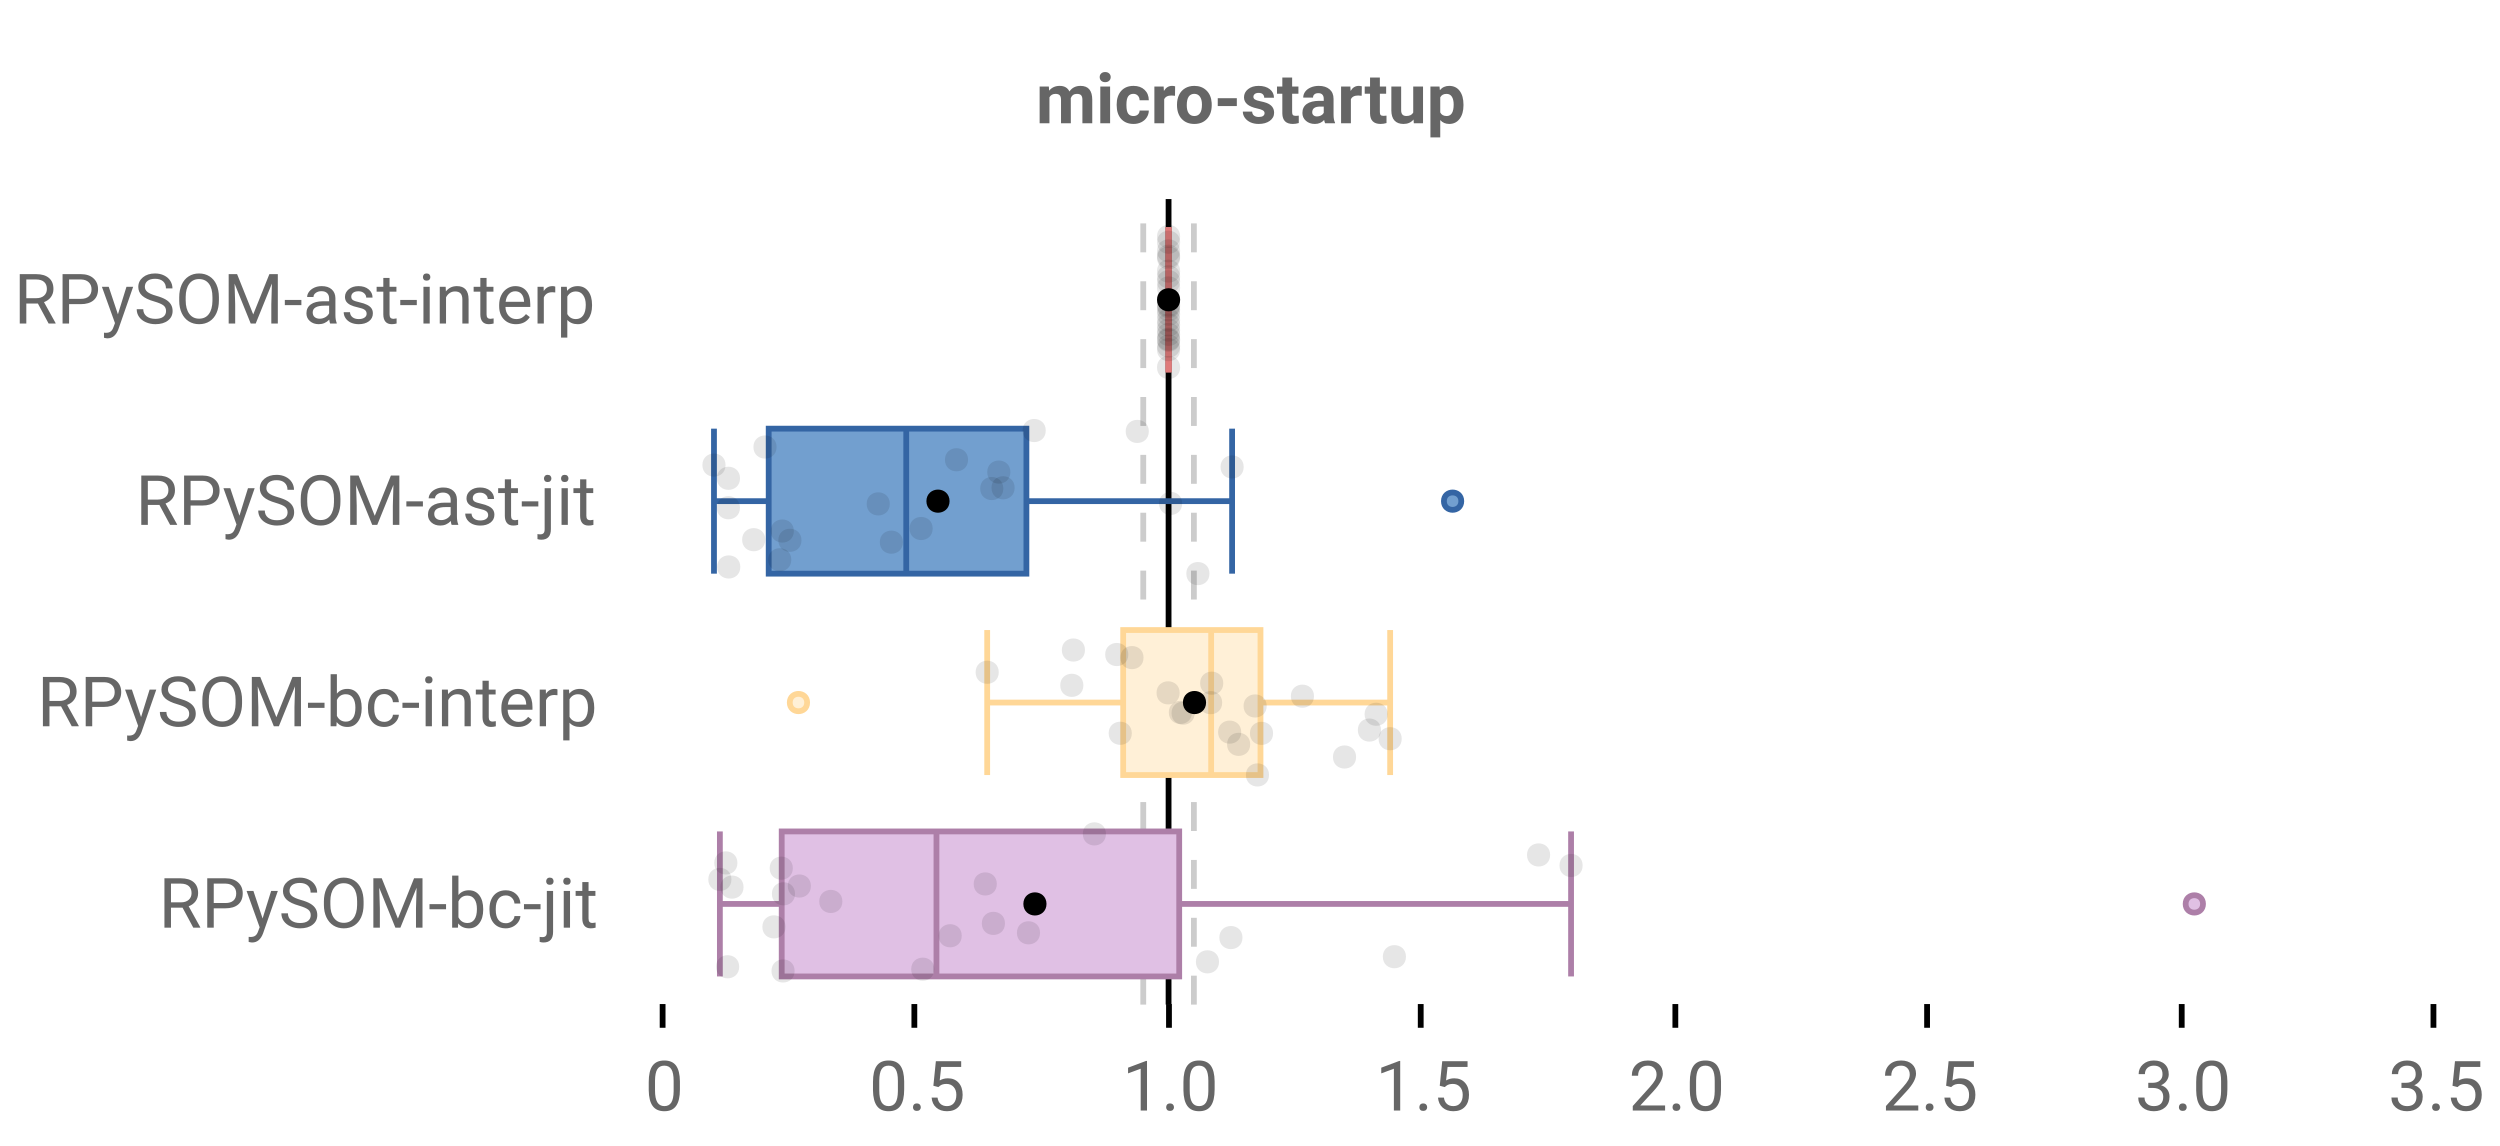 <?xml version="1.0" encoding="UTF-8"?>
<svg xmlns="http://www.w3.org/2000/svg" xmlns:xlink="http://www.w3.org/1999/xlink" width="864pt" height="396pt" viewBox="0 0 864 396" version="1.1">
<defs>
<clipPath id="clip1">
  <path d="M 402 68.801 L 405 68.801 L 405 347.199 L 402 347.199 Z M 402 68.801 "/>
</clipPath>
<clipPath id="clip2">
  <path d="M 394 68.801 L 397 68.801 L 397 347.199 L 394 347.199 Z M 394 68.801 "/>
</clipPath>
<clipPath id="clip3">
  <path d="M 411 68.801 L 414 68.801 L 414 347.199 L 411 347.199 Z M 411 68.801 "/>
</clipPath>
</defs>
<g id="surface1234945">
<rect x="0" y="0" width="864" height="396" style="fill:rgb(100%,100%,100%);fill-opacity:1;stroke:none;"/>
<path style=" stroke:none;fill-rule:nonzero;fill:rgb(100%,100%,100%);fill-opacity:1;" d="M 0 0 L 672 0 L 672 76 L 0 76 Z M 0 0 "/>
<path style="fill:none;stroke-width:1;stroke-linecap:butt;stroke-linejoin:miter;stroke:rgb(0%,0%,0%);stroke-opacity:1;stroke-miterlimit:10;" d="M 114.5 173.5 L 114.5 177.6 " transform="matrix(2,0,0,2,0,0)"/>
<path style="fill:none;stroke-width:1;stroke-linecap:butt;stroke-linejoin:miter;stroke:rgb(0%,0%,0%);stroke-opacity:1;stroke-miterlimit:10;" d="M 158 173.5 L 158 177.6 " transform="matrix(2,0,0,2,0,0)"/>
<path style="fill:none;stroke-width:1;stroke-linecap:butt;stroke-linejoin:miter;stroke:rgb(0%,0%,0%);stroke-opacity:1;stroke-miterlimit:10;" d="M 202 173.5 L 202 177.6 " transform="matrix(2,0,0,2,0,0)"/>
<path style="fill:none;stroke-width:1;stroke-linecap:butt;stroke-linejoin:miter;stroke:rgb(0%,0%,0%);stroke-opacity:1;stroke-miterlimit:10;" d="M 245.5 173.5 L 245.5 177.6 " transform="matrix(2,0,0,2,0,0)"/>
<path style="fill:none;stroke-width:1;stroke-linecap:butt;stroke-linejoin:miter;stroke:rgb(0%,0%,0%);stroke-opacity:1;stroke-miterlimit:10;" d="M 289.5 173.5 L 289.5 177.6 " transform="matrix(2,0,0,2,0,0)"/>
<path style="fill:none;stroke-width:1;stroke-linecap:butt;stroke-linejoin:miter;stroke:rgb(0%,0%,0%);stroke-opacity:1;stroke-miterlimit:10;" d="M 333 173.5 L 333 177.6 " transform="matrix(2,0,0,2,0,0)"/>
<path style="fill:none;stroke-width:1;stroke-linecap:butt;stroke-linejoin:miter;stroke:rgb(0%,0%,0%);stroke-opacity:1;stroke-miterlimit:10;" d="M 377 173.5 L 377 177.6 " transform="matrix(2,0,0,2,0,0)"/>
<path style="fill:none;stroke-width:1;stroke-linecap:butt;stroke-linejoin:miter;stroke:rgb(0%,0%,0%);stroke-opacity:1;stroke-miterlimit:10;" d="M 420.5 173.5 L 420.5 177.6 " transform="matrix(2,0,0,2,0,0)"/>
<path style=" stroke:none;fill-rule:nonzero;fill:rgb(40%,40%,40%);fill-opacity:1;" d="M 362.484 29.914 L 362.578 31.336 C 363.484 30.234 364.703 29.68 366.234 29.68 C 367.859 29.68 368.977 30.328 369.594 31.617 C 370.477 30.328 371.75 29.68 373.406 29.68 C 374.781 29.68 375.801 30.082 376.469 30.883 C 377.145 31.688 377.484 32.895 377.484 34.508 L 377.484 42.602 L 374.078 42.602 L 374.078 34.508 C 374.078 33.789 373.938 33.27 373.656 32.945 C 373.375 32.613 372.879 32.445 372.172 32.445 C 371.148 32.445 370.445 32.93 370.062 33.898 L 370.078 42.602 L 366.688 42.602 L 366.688 34.523 C 366.688 33.797 366.539 33.27 366.25 32.945 C 365.957 32.613 365.469 32.445 364.781 32.445 C 363.812 32.445 363.113 32.844 362.688 33.633 L 362.688 42.602 L 359.297 42.602 L 359.297 29.914 Z M 383.652 42.602 L 380.262 42.602 L 380.262 29.914 L 383.652 29.914 Z M 380.059 26.633 C 380.059 26.133 380.223 25.723 380.559 25.398 C 380.902 25.066 381.363 24.898 381.949 24.898 C 382.531 24.898 382.996 25.066 383.34 25.398 C 383.684 25.723 383.855 26.133 383.855 26.633 C 383.855 27.156 383.676 27.582 383.324 27.914 C 382.98 28.238 382.52 28.398 381.949 28.398 C 381.387 28.398 380.926 28.238 380.574 27.914 C 380.23 27.582 380.059 27.156 380.059 26.633 Z M 391.719 40.102 C 392.344 40.102 392.848 39.93 393.234 39.586 C 393.629 39.242 393.832 38.785 393.844 38.211 L 397.031 38.211 C 397.02 39.078 396.781 39.867 396.312 40.586 C 395.852 41.297 395.223 41.848 394.422 42.242 C 393.629 42.637 392.75 42.836 391.781 42.836 C 389.969 42.836 388.535 42.266 387.484 41.117 C 386.441 39.961 385.922 38.367 385.922 36.336 L 385.922 36.102 C 385.922 34.156 386.438 32.598 387.469 31.43 C 388.508 30.266 389.938 29.68 391.75 29.68 C 393.332 29.68 394.602 30.133 395.562 31.039 C 396.52 31.945 397.008 33.148 397.031 34.648 L 393.844 34.648 C 393.832 33.992 393.629 33.461 393.234 33.055 C 392.848 32.641 392.332 32.43 391.688 32.43 C 390.906 32.43 390.312 32.719 389.906 33.289 C 389.5 33.863 389.297 34.797 389.297 36.086 L 389.297 36.43 C 389.297 37.742 389.492 38.688 389.891 39.258 C 390.297 39.82 390.906 40.102 391.719 40.102 Z M 406.078 33.102 C 405.617 33.039 405.211 33.008 404.859 33.008 C 403.578 33.008 402.738 33.441 402.344 34.305 L 402.344 42.602 L 398.953 42.602 L 398.953 29.914 L 402.156 29.914 L 402.25 31.43 C 402.926 30.266 403.867 29.68 405.078 29.68 C 405.453 29.68 405.801 29.734 406.125 29.836 Z M 406.77 36.148 C 406.77 34.891 407.008 33.77 407.488 32.789 C 407.977 31.801 408.676 31.035 409.582 30.492 C 410.488 29.953 411.543 29.68 412.754 29.68 C 414.461 29.68 415.855 30.207 416.941 31.258 C 418.023 32.301 418.629 33.723 418.754 35.523 L 418.77 36.383 C 418.77 38.332 418.227 39.895 417.145 41.07 C 416.059 42.25 414.602 42.836 412.77 42.836 C 410.945 42.836 409.488 42.254 408.395 41.086 C 407.309 39.91 406.77 38.312 406.77 36.289 Z M 410.145 36.383 C 410.145 37.594 410.367 38.516 410.816 39.148 C 411.273 39.785 411.926 40.102 412.77 40.102 C 413.59 40.102 414.23 39.789 414.691 39.164 C 415.16 38.531 415.395 37.523 415.395 36.148 C 415.395 34.961 415.16 34.047 414.691 33.398 C 414.23 32.754 413.586 32.43 412.754 32.43 C 411.918 32.43 411.273 32.754 410.816 33.398 C 410.367 34.047 410.145 35.039 410.145 36.383 Z M 427.449 36.664 L 420.855 36.664 L 420.855 33.93 L 427.449 33.93 Z M 437.035 39.102 C 437.035 38.688 436.824 38.359 436.41 38.117 C 436.004 37.879 435.348 37.664 434.441 37.477 C 431.43 36.844 429.926 35.562 429.926 33.633 C 429.926 32.508 430.387 31.57 431.316 30.82 C 432.254 30.062 433.477 29.68 434.988 29.68 C 436.59 29.68 437.871 30.062 438.832 30.82 C 439.801 31.582 440.285 32.566 440.285 33.773 L 436.91 33.773 C 436.91 33.297 436.754 32.898 436.441 32.586 C 436.129 32.266 435.637 32.102 434.973 32.102 C 434.398 32.102 433.957 32.234 433.645 32.492 C 433.332 32.742 433.176 33.07 433.176 33.477 C 433.176 33.852 433.352 34.156 433.707 34.383 C 434.059 34.613 434.66 34.812 435.504 34.977 C 436.348 35.145 437.059 35.332 437.645 35.539 C 439.434 36.195 440.332 37.336 440.332 38.961 C 440.332 40.117 439.832 41.055 438.832 41.773 C 437.84 42.484 436.559 42.836 434.988 42.836 C 433.926 42.836 432.98 42.648 432.16 42.273 C 431.336 41.891 430.691 41.367 430.223 40.711 C 429.754 40.047 429.52 39.332 429.52 38.57 L 432.738 38.57 C 432.77 39.176 432.988 39.641 433.395 39.961 C 433.809 40.273 434.367 40.43 435.066 40.43 C 435.711 40.43 436.199 40.312 436.535 40.07 C 436.867 39.82 437.035 39.5 437.035 39.102 Z M 446.562 26.805 L 446.562 29.914 L 448.734 29.914 L 448.734 32.398 L 446.562 32.398 L 446.562 38.727 C 446.562 39.195 446.648 39.535 446.828 39.742 C 447.004 39.941 447.348 40.039 447.859 40.039 C 448.234 40.039 448.566 40.016 448.859 39.961 L 448.859 42.523 C 448.191 42.73 447.508 42.836 446.812 42.836 C 444.438 42.836 443.223 41.641 443.172 39.242 L 443.172 32.398 L 441.328 32.398 L 441.328 29.914 L 443.172 29.914 L 443.172 26.805 Z M 457.969 42.602 C 457.812 42.301 457.695 41.922 457.625 41.461 C 456.801 42.379 455.734 42.836 454.422 42.836 C 453.18 42.836 452.148 42.477 451.328 41.758 C 450.516 41.039 450.109 40.133 450.109 39.039 C 450.109 37.695 450.602 36.664 451.594 35.945 C 452.594 35.227 454.035 34.863 455.922 34.852 L 457.484 34.852 L 457.484 34.133 C 457.484 33.539 457.332 33.07 457.031 32.727 C 456.727 32.375 456.254 32.195 455.609 32.195 C 455.035 32.195 454.586 32.332 454.266 32.602 C 453.941 32.875 453.781 33.25 453.781 33.727 L 450.391 33.727 C 450.391 33 450.613 32.32 451.062 31.695 C 451.52 31.07 452.16 30.582 452.984 30.227 C 453.816 29.863 454.75 29.68 455.781 29.68 C 457.344 29.68 458.582 30.078 459.5 30.867 C 460.414 31.648 460.875 32.754 460.875 34.18 L 460.875 39.664 C 460.883 40.875 461.055 41.785 461.391 42.398 L 461.391 42.602 Z M 455.156 40.242 C 455.656 40.242 456.113 40.133 456.531 39.914 C 456.957 39.688 457.273 39.383 457.484 39.008 L 457.484 36.836 L 456.219 36.836 C 454.52 36.836 453.617 37.422 453.516 38.586 L 453.5 38.789 C 453.5 39.219 453.645 39.566 453.938 39.836 C 454.238 40.109 454.645 40.242 455.156 40.242 Z M 470.602 33.102 C 470.141 33.039 469.734 33.008 469.383 33.008 C 468.102 33.008 467.262 33.441 466.867 34.305 L 466.867 42.602 L 463.477 42.602 L 463.477 29.914 L 466.68 29.914 L 466.773 31.43 C 467.449 30.266 468.391 29.68 469.602 29.68 C 469.977 29.68 470.324 29.734 470.648 29.836 Z M 476.879 26.805 L 476.879 29.914 L 479.051 29.914 L 479.051 32.398 L 476.879 32.398 L 476.879 38.727 C 476.879 39.195 476.965 39.535 477.145 39.742 C 477.32 39.941 477.664 40.039 478.176 40.039 C 478.551 40.039 478.883 40.016 479.176 39.961 L 479.176 42.523 C 478.508 42.73 477.824 42.836 477.129 42.836 C 474.754 42.836 473.539 41.641 473.488 39.242 L 473.488 32.398 L 471.645 32.398 L 471.645 29.914 L 473.488 29.914 L 473.488 26.805 Z M 488.52 41.305 C 487.684 42.328 486.527 42.836 485.051 42.836 C 483.695 42.836 482.66 42.445 481.941 41.664 C 481.23 40.883 480.867 39.738 480.848 38.227 L 480.848 29.914 L 484.238 29.914 L 484.238 38.117 C 484.238 39.43 484.836 40.086 486.035 40.086 C 487.191 40.086 487.98 39.691 488.41 38.898 L 488.41 29.914 L 491.801 29.914 L 491.801 42.602 L 488.613 42.602 Z M 505.777 36.383 C 505.777 38.332 505.332 39.895 504.449 41.07 C 503.562 42.25 502.363 42.836 500.855 42.836 C 499.574 42.836 498.535 42.391 497.746 41.492 L 497.746 47.477 L 494.355 47.477 L 494.355 29.914 L 497.496 29.914 L 497.621 31.164 C 498.441 30.176 499.512 29.68 500.824 29.68 C 502.387 29.68 503.598 30.258 504.465 31.414 C 505.34 32.57 505.777 34.164 505.777 36.195 Z M 502.387 36.133 C 502.387 34.957 502.176 34.051 501.762 33.414 C 501.344 32.77 500.734 32.445 499.934 32.445 C 498.871 32.445 498.141 32.852 497.746 33.664 L 497.746 38.852 C 498.16 39.688 498.902 40.102 499.965 40.102 C 501.578 40.102 502.387 38.781 502.387 36.133 Z M 358 20.336 "/>
<path style=" stroke:none;fill-rule:nonzero;fill:rgb(40%,40%,40%);fill-opacity:1;" d="M 234.984 376.523 C 234.984 379.066 234.547 380.957 233.672 382.195 C 232.805 383.426 231.453 384.039 229.609 384.039 C 227.785 384.039 226.438 383.438 225.562 382.227 C 224.688 381.02 224.234 379.219 224.203 376.82 L 224.203 373.93 C 224.203 371.422 224.633 369.555 225.5 368.336 C 226.375 367.117 227.738 366.508 229.594 366.508 C 231.426 366.508 232.773 367.098 233.641 368.273 C 234.504 369.453 234.953 371.266 234.984 373.711 Z M 232.812 373.555 C 232.812 371.723 232.551 370.391 232.031 369.555 C 231.52 368.711 230.707 368.289 229.594 368.289 C 228.477 368.289 227.664 368.707 227.156 369.539 C 226.656 370.375 226.395 371.66 226.375 373.398 L 226.375 376.867 C 226.375 378.711 226.641 380.078 227.172 380.961 C 227.711 381.836 228.523 382.273 229.609 382.273 C 230.68 382.273 231.477 381.863 232 381.039 C 232.52 380.207 232.789 378.898 232.812 377.117 Z M 222.859 361.539 "/>
<path style=" stroke:none;fill-rule:nonzero;fill:rgb(40%,40%,40%);fill-opacity:1;" d="M 312.484 376.523 C 312.484 379.066 312.047 380.957 311.172 382.195 C 310.305 383.426 308.953 384.039 307.109 384.039 C 305.285 384.039 303.938 383.438 303.062 382.227 C 302.188 381.02 301.734 379.219 301.703 376.82 L 301.703 373.93 C 301.703 371.422 302.133 369.555 303 368.336 C 303.875 367.117 305.238 366.508 307.094 366.508 C 308.926 366.508 310.273 367.098 311.141 368.273 C 312.004 369.453 312.453 371.266 312.484 373.711 Z M 310.312 373.555 C 310.312 371.723 310.051 370.391 309.531 369.555 C 309.02 368.711 308.207 368.289 307.094 368.289 C 305.977 368.289 305.164 368.707 304.656 369.539 C 304.156 370.375 303.895 371.66 303.875 373.398 L 303.875 376.867 C 303.875 378.711 304.141 380.078 304.672 380.961 C 305.211 381.836 306.023 382.273 307.109 382.273 C 308.18 382.273 308.977 381.863 309.5 381.039 C 310.02 380.207 310.289 378.898 310.312 377.117 Z M 315.523 382.664 C 315.523 382.289 315.633 381.977 315.852 381.727 C 316.078 381.477 316.414 381.352 316.852 381.352 C 317.297 381.352 317.637 381.477 317.867 381.727 C 318.105 381.977 318.227 382.289 318.227 382.664 C 318.227 383.031 318.105 383.332 317.867 383.57 C 317.637 383.809 317.297 383.93 316.852 383.93 C 316.414 383.93 316.078 383.809 315.852 383.57 C 315.633 383.332 315.523 383.031 315.523 382.664 Z M 322.574 375.242 L 323.434 366.742 L 332.184 366.742 L 332.184 368.742 L 325.277 368.742 L 324.762 373.398 C 325.594 372.91 326.543 372.664 327.605 372.664 C 329.156 372.664 330.391 373.18 331.309 374.211 C 332.223 375.234 332.684 376.617 332.684 378.367 C 332.684 380.129 332.207 381.516 331.262 382.523 C 330.312 383.535 328.984 384.039 327.277 384.039 C 325.766 384.039 324.531 383.625 323.574 382.789 C 322.625 381.945 322.09 380.789 321.965 379.32 L 324.012 379.32 C 324.145 380.289 324.496 381.023 325.059 381.523 C 325.621 382.023 326.359 382.273 327.277 382.273 C 328.285 382.273 329.078 381.93 329.652 381.242 C 330.223 380.555 330.512 379.602 330.512 378.383 C 330.512 377.25 330.199 376.336 329.574 375.648 C 328.957 374.953 328.137 374.602 327.105 374.602 C 326.156 374.602 325.41 374.812 324.871 375.227 L 324.309 375.695 Z M 300.359 361.539 "/>
<path style=" stroke:none;fill-rule:nonzero;fill:rgb(40%,40%,40%);fill-opacity:1;" d="M 396.406 383.805 L 394.219 383.805 L 394.219 369.352 L 389.859 370.961 L 389.859 368.992 L 396.062 366.664 L 396.406 366.664 Z M 403.023 382.664 C 403.023 382.289 403.133 381.977 403.352 381.727 C 403.578 381.477 403.914 381.352 404.352 381.352 C 404.797 381.352 405.137 381.477 405.367 381.727 C 405.605 381.977 405.727 382.289 405.727 382.664 C 405.727 383.031 405.605 383.332 405.367 383.57 C 405.137 383.809 404.797 383.93 404.352 383.93 C 403.914 383.93 403.578 383.809 403.352 383.57 C 403.133 383.332 403.023 383.031 403.023 382.664 Z M 419.777 376.523 C 419.777 379.066 419.34 380.957 418.465 382.195 C 417.598 383.426 416.246 384.039 414.402 384.039 C 412.578 384.039 411.23 383.438 410.355 382.227 C 409.48 381.02 409.027 379.219 408.996 376.82 L 408.996 373.93 C 408.996 371.422 409.426 369.555 410.293 368.336 C 411.168 367.117 412.531 366.508 414.387 366.508 C 416.219 366.508 417.566 367.098 418.434 368.273 C 419.297 369.453 419.746 371.266 419.777 373.711 Z M 417.605 373.555 C 417.605 371.723 417.344 370.391 416.824 369.555 C 416.312 368.711 415.5 368.289 414.387 368.289 C 413.27 368.289 412.457 368.707 411.949 369.539 C 411.449 370.375 411.188 371.66 411.168 373.398 L 411.168 376.867 C 411.168 378.711 411.434 380.078 411.965 380.961 C 412.504 381.836 413.316 382.273 414.402 382.273 C 415.473 382.273 416.27 381.863 416.793 381.039 C 417.312 380.207 417.582 378.898 417.605 377.117 Z M 387.859 361.539 "/>
<path style=" stroke:none;fill-rule:nonzero;fill:rgb(40%,40%,40%);fill-opacity:1;" d="M 483.91 383.805 L 481.723 383.805 L 481.723 369.352 L 477.363 370.961 L 477.363 368.992 L 483.566 366.664 L 483.91 366.664 Z M 490.527 382.664 C 490.527 382.289 490.637 381.977 490.855 381.727 C 491.082 381.477 491.418 381.352 491.855 381.352 C 492.301 381.352 492.641 381.477 492.871 381.727 C 493.109 381.977 493.23 382.289 493.23 382.664 C 493.23 383.031 493.109 383.332 492.871 383.57 C 492.641 383.809 492.301 383.93 491.855 383.93 C 491.418 383.93 491.082 383.809 490.855 383.57 C 490.637 383.332 490.527 383.031 490.527 382.664 Z M 497.578 375.242 L 498.438 366.742 L 507.188 366.742 L 507.188 368.742 L 500.281 368.742 L 499.766 373.398 C 500.598 372.91 501.547 372.664 502.609 372.664 C 504.16 372.664 505.395 373.18 506.312 374.211 C 507.227 375.234 507.688 376.617 507.688 378.367 C 507.688 380.129 507.211 381.516 506.266 382.523 C 505.316 383.535 503.988 384.039 502.281 384.039 C 500.77 384.039 499.535 383.625 498.578 382.789 C 497.629 381.945 497.094 380.789 496.969 379.32 L 499.016 379.32 C 499.148 380.289 499.5 381.023 500.062 381.523 C 500.625 382.023 501.363 382.273 502.281 382.273 C 503.289 382.273 504.082 381.93 504.656 381.242 C 505.227 380.555 505.516 379.602 505.516 378.383 C 505.516 377.25 505.203 376.336 504.578 375.648 C 503.961 374.953 503.141 374.602 502.109 374.602 C 501.16 374.602 500.414 374.812 499.875 375.227 L 499.312 375.695 Z M 475.363 361.539 "/>
<path style=" stroke:none;fill-rule:nonzero;fill:rgb(40%,40%,40%);fill-opacity:1;" d="M 575.457 383.805 L 564.285 383.805 L 564.285 382.242 L 570.191 375.68 C 571.066 374.691 571.668 373.891 572.004 373.273 C 572.336 372.648 572.504 372.004 572.504 371.336 C 572.504 370.441 572.23 369.711 571.691 369.148 C 571.148 368.578 570.43 368.289 569.535 368.289 C 568.449 368.289 567.613 368.598 567.02 369.211 C 566.426 369.828 566.129 370.68 566.129 371.773 L 563.957 371.773 C 563.957 370.203 564.461 368.93 565.473 367.961 C 566.48 366.992 567.836 366.508 569.535 366.508 C 571.117 366.508 572.367 366.926 573.285 367.758 C 574.211 368.594 574.676 369.695 574.676 371.07 C 574.676 372.758 573.605 374.758 571.473 377.07 L 566.895 382.039 L 575.457 382.039 Z M 578.027 382.664 C 578.027 382.289 578.137 381.977 578.355 381.727 C 578.582 381.477 578.918 381.352 579.355 381.352 C 579.801 381.352 580.141 381.477 580.371 381.727 C 580.609 381.977 580.73 382.289 580.73 382.664 C 580.73 383.031 580.609 383.332 580.371 383.57 C 580.141 383.809 579.801 383.93 579.355 383.93 C 578.918 383.93 578.582 383.809 578.355 383.57 C 578.137 383.332 578.027 383.031 578.027 382.664 Z M 594.781 376.523 C 594.781 379.066 594.344 380.957 593.469 382.195 C 592.602 383.426 591.25 384.039 589.406 384.039 C 587.582 384.039 586.234 383.438 585.359 382.227 C 584.484 381.02 584.031 379.219 584 376.82 L 584 373.93 C 584 371.422 584.43 369.555 585.297 368.336 C 586.172 367.117 587.535 366.508 589.391 366.508 C 591.223 366.508 592.57 367.098 593.438 368.273 C 594.301 369.453 594.75 371.266 594.781 373.711 Z M 592.609 373.555 C 592.609 371.723 592.348 370.391 591.828 369.555 C 591.316 368.711 590.504 368.289 589.391 368.289 C 588.273 368.289 587.461 368.707 586.953 369.539 C 586.453 370.375 586.191 371.66 586.172 373.398 L 586.172 376.867 C 586.172 378.711 586.438 380.078 586.969 380.961 C 587.508 381.836 588.32 382.273 589.406 382.273 C 590.477 382.273 591.273 381.863 591.797 381.039 C 592.316 380.207 592.586 378.898 592.609 377.117 Z M 562.863 361.539 "/>
<path style=" stroke:none;fill-rule:nonzero;fill:rgb(40%,40%,40%);fill-opacity:1;" d="M 662.957 383.805 L 651.785 383.805 L 651.785 382.242 L 657.691 375.68 C 658.566 374.691 659.168 373.891 659.504 373.273 C 659.836 372.648 660.004 372.004 660.004 371.336 C 660.004 370.441 659.73 369.711 659.191 369.148 C 658.648 368.578 657.93 368.289 657.035 368.289 C 655.949 368.289 655.113 368.598 654.52 369.211 C 653.926 369.828 653.629 370.68 653.629 371.773 L 651.457 371.773 C 651.457 370.203 651.961 368.93 652.973 367.961 C 653.98 366.992 655.336 366.508 657.035 366.508 C 658.617 366.508 659.867 366.926 660.785 367.758 C 661.711 368.594 662.176 369.695 662.176 371.07 C 662.176 372.758 661.105 374.758 658.973 377.07 L 654.395 382.039 L 662.957 382.039 Z M 665.527 382.664 C 665.527 382.289 665.637 381.977 665.855 381.727 C 666.082 381.477 666.418 381.352 666.855 381.352 C 667.301 381.352 667.641 381.477 667.871 381.727 C 668.109 381.977 668.23 382.289 668.23 382.664 C 668.23 383.031 668.109 383.332 667.871 383.57 C 667.641 383.809 667.301 383.93 666.855 383.93 C 666.418 383.93 666.082 383.809 665.855 383.57 C 665.637 383.332 665.527 383.031 665.527 382.664 Z M 672.578 375.242 L 673.438 366.742 L 682.188 366.742 L 682.188 368.742 L 675.281 368.742 L 674.766 373.398 C 675.598 372.91 676.547 372.664 677.609 372.664 C 679.16 372.664 680.395 373.18 681.312 374.211 C 682.227 375.234 682.688 376.617 682.688 378.367 C 682.688 380.129 682.211 381.516 681.266 382.523 C 680.316 383.535 678.988 384.039 677.281 384.039 C 675.77 384.039 674.535 383.625 673.578 382.789 C 672.629 381.945 672.094 380.789 671.969 379.32 L 674.016 379.32 C 674.148 380.289 674.5 381.023 675.062 381.523 C 675.625 382.023 676.363 382.273 677.281 382.273 C 678.289 382.273 679.082 381.93 679.656 381.242 C 680.227 380.555 680.516 379.602 680.516 378.383 C 680.516 377.25 680.203 376.336 679.578 375.648 C 678.961 374.953 678.141 374.602 677.109 374.602 C 676.16 374.602 675.414 374.812 674.875 375.227 L 674.312 375.695 Z M 650.363 361.539 "/>
<path style=" stroke:none;fill-rule:nonzero;fill:rgb(40%,40%,40%);fill-opacity:1;" d="M 742.441 374.211 L 744.066 374.211 C 745.086 374.203 745.887 373.938 746.473 373.414 C 747.066 372.883 747.363 372.176 747.363 371.289 C 747.363 369.289 746.363 368.289 744.363 368.289 C 743.426 368.289 742.676 368.562 742.113 369.102 C 741.559 369.633 741.285 370.336 741.285 371.211 L 739.113 371.211 C 739.113 369.867 739.605 368.75 740.598 367.852 C 741.586 366.957 742.84 366.508 744.363 366.508 C 745.977 366.508 747.238 366.938 748.145 367.789 C 749.059 368.633 749.52 369.816 749.52 371.336 C 749.52 372.078 749.277 372.797 748.801 373.492 C 748.32 374.191 747.668 374.711 746.848 375.055 C 747.785 375.348 748.508 375.836 749.02 376.523 C 749.527 377.211 749.785 378.051 749.785 379.039 C 749.785 380.57 749.285 381.789 748.285 382.695 C 747.285 383.594 745.98 384.039 744.379 384.039 C 742.773 384.039 741.473 383.609 740.473 382.742 C 739.473 381.867 738.973 380.723 738.973 379.305 L 741.145 379.305 C 741.145 380.203 741.434 380.922 742.02 381.461 C 742.613 382.004 743.398 382.273 744.379 382.273 C 745.43 382.273 746.23 382.004 746.785 381.461 C 747.336 380.91 747.613 380.117 747.613 379.086 C 747.613 378.098 747.305 377.336 746.691 376.805 C 746.086 376.273 745.211 376.004 744.066 375.992 L 742.441 375.992 Z M 753.027 382.664 C 753.027 382.289 753.137 381.977 753.355 381.727 C 753.582 381.477 753.918 381.352 754.355 381.352 C 754.801 381.352 755.141 381.477 755.371 381.727 C 755.609 381.977 755.73 382.289 755.73 382.664 C 755.73 383.031 755.609 383.332 755.371 383.57 C 755.141 383.809 754.801 383.93 754.355 383.93 C 753.918 383.93 753.582 383.809 753.355 383.57 C 753.137 383.332 753.027 383.031 753.027 382.664 Z M 769.781 376.523 C 769.781 379.066 769.344 380.957 768.469 382.195 C 767.602 383.426 766.25 384.039 764.406 384.039 C 762.582 384.039 761.234 383.438 760.359 382.227 C 759.484 381.02 759.031 379.219 759 376.82 L 759 373.93 C 759 371.422 759.43 369.555 760.297 368.336 C 761.172 367.117 762.535 366.508 764.391 366.508 C 766.223 366.508 767.57 367.098 768.438 368.273 C 769.301 369.453 769.75 371.266 769.781 373.711 Z M 767.609 373.555 C 767.609 371.723 767.348 370.391 766.828 369.555 C 766.316 368.711 765.504 368.289 764.391 368.289 C 763.273 368.289 762.461 368.707 761.953 369.539 C 761.453 370.375 761.191 371.66 761.172 373.398 L 761.172 376.867 C 761.172 378.711 761.438 380.078 761.969 380.961 C 762.508 381.836 763.32 382.273 764.406 382.273 C 765.477 382.273 766.273 381.863 766.797 381.039 C 767.316 380.207 767.586 378.898 767.609 377.117 Z M 737.863 361.539 "/>
<path style=" stroke:none;fill-rule:nonzero;fill:rgb(40%,40%,40%);fill-opacity:1;" d="M 829.945 374.211 L 831.57 374.211 C 832.59 374.203 833.391 373.938 833.977 373.414 C 834.57 372.883 834.867 372.176 834.867 371.289 C 834.867 369.289 833.867 368.289 831.867 368.289 C 830.93 368.289 830.18 368.562 829.617 369.102 C 829.062 369.633 828.789 370.336 828.789 371.211 L 826.617 371.211 C 826.617 369.867 827.109 368.75 828.102 367.852 C 829.09 366.957 830.344 366.508 831.867 366.508 C 833.48 366.508 834.742 366.938 835.648 367.789 C 836.562 368.633 837.023 369.816 837.023 371.336 C 837.023 372.078 836.781 372.797 836.305 373.492 C 835.824 374.191 835.172 374.711 834.352 375.055 C 835.289 375.348 836.012 375.836 836.523 376.523 C 837.031 377.211 837.289 378.051 837.289 379.039 C 837.289 380.57 836.789 381.789 835.789 382.695 C 834.789 383.594 833.484 384.039 831.883 384.039 C 830.277 384.039 828.977 383.609 827.977 382.742 C 826.977 381.867 826.477 380.723 826.477 379.305 L 828.648 379.305 C 828.648 380.203 828.938 380.922 829.523 381.461 C 830.117 382.004 830.902 382.273 831.883 382.273 C 832.934 382.273 833.734 382.004 834.289 381.461 C 834.84 380.91 835.117 380.117 835.117 379.086 C 835.117 378.098 834.809 377.336 834.195 376.805 C 833.59 376.273 832.715 376.004 831.57 375.992 L 829.945 375.992 Z M 840.531 382.664 C 840.531 382.289 840.641 381.977 840.859 381.727 C 841.086 381.477 841.422 381.352 841.859 381.352 C 842.305 381.352 842.645 381.477 842.875 381.727 C 843.113 381.977 843.234 382.289 843.234 382.664 C 843.234 383.031 843.113 383.332 842.875 383.57 C 842.645 383.809 842.305 383.93 841.859 383.93 C 841.422 383.93 841.086 383.809 840.859 383.57 C 840.641 383.332 840.531 383.031 840.531 382.664 Z M 847.582 375.242 L 848.441 366.742 L 857.191 366.742 L 857.191 368.742 L 850.285 368.742 L 849.77 373.398 C 850.602 372.91 851.551 372.664 852.613 372.664 C 854.164 372.664 855.398 373.18 856.316 374.211 C 857.23 375.234 857.691 376.617 857.691 378.367 C 857.691 380.129 857.215 381.516 856.27 382.523 C 855.32 383.535 853.992 384.039 852.285 384.039 C 850.773 384.039 849.539 383.625 848.582 382.789 C 847.633 381.945 847.098 380.789 846.973 379.32 L 849.02 379.32 C 849.152 380.289 849.504 381.023 850.066 381.523 C 850.629 382.023 851.367 382.273 852.285 382.273 C 853.293 382.273 854.086 381.93 854.66 381.242 C 855.23 380.555 855.52 379.602 855.52 378.383 C 855.52 377.25 855.207 376.336 854.582 375.648 C 853.965 374.953 853.145 374.602 852.113 374.602 C 851.164 374.602 850.418 374.812 849.879 375.227 L 849.316 375.695 Z M 825.367 361.539 "/>
<path style=" stroke:none;fill-rule:nonzero;fill:rgb(40%,40%,40%);fill-opacity:1;" d="M 13.094 104.898 L 9.094 104.898 L 9.094 111.805 L 6.828 111.805 L 6.828 94.742 L 12.484 94.742 C 14.398 94.742 15.875 95.18 16.906 96.055 C 17.945 96.93 18.469 98.203 18.469 99.867 C 18.469 100.93 18.18 101.859 17.609 102.648 C 17.035 103.441 16.234 104.031 15.203 104.414 L 19.219 111.664 L 19.219 111.805 L 16.797 111.805 Z M 9.094 103.055 L 12.547 103.055 C 13.66 103.055 14.547 102.77 15.203 102.195 C 15.867 101.613 16.203 100.836 16.203 99.867 C 16.203 98.816 15.883 98.008 15.25 97.445 C 14.625 96.883 13.719 96.598 12.531 96.586 L 9.094 96.586 Z M 23.871 105.117 L 23.871 111.805 L 21.621 111.805 L 21.621 94.742 L 27.918 94.742 C 29.781 94.742 31.238 95.223 32.293 96.18 C 33.355 97.129 33.887 98.391 33.887 99.961 C 33.887 101.617 33.363 102.895 32.324 103.789 C 31.293 104.676 29.812 105.117 27.887 105.117 Z M 23.871 103.289 L 27.918 103.289 C 29.113 103.289 30.031 103.008 30.668 102.445 C 31.312 101.875 31.637 101.051 31.637 99.977 C 31.637 98.969 31.312 98.16 30.668 97.555 C 30.031 96.941 29.156 96.617 28.043 96.586 L 23.871 96.586 Z M 40.75 108.633 L 43.703 99.117 L 46.016 99.117 L 40.922 113.758 C 40.129 115.871 38.875 116.93 37.156 116.93 L 36.75 116.898 L 35.938 116.742 L 35.938 114.977 L 36.531 115.023 C 37.258 115.023 37.828 114.871 38.234 114.57 C 38.648 114.277 38.988 113.742 39.25 112.961 L 39.734 111.664 L 35.219 99.117 L 37.578 99.117 Z M 53.324 104.195 C 51.387 103.645 49.98 102.969 49.105 102.164 C 48.23 101.352 47.793 100.352 47.793 99.164 C 47.793 97.82 48.328 96.711 49.402 95.836 C 50.473 94.953 51.871 94.508 53.59 94.508 C 54.754 94.508 55.797 94.738 56.715 95.195 C 57.641 95.645 58.355 96.27 58.855 97.07 C 59.355 97.863 59.605 98.734 59.605 99.68 L 57.355 99.68 C 57.355 98.648 57.027 97.836 56.371 97.242 C 55.715 96.648 54.785 96.352 53.59 96.352 C 52.473 96.352 51.605 96.598 50.98 97.086 C 50.363 97.578 50.059 98.254 50.059 99.117 C 50.059 99.816 50.348 100.406 50.934 100.883 C 51.527 101.363 52.531 101.805 53.949 102.211 C 55.375 102.609 56.484 103.047 57.277 103.523 C 58.078 104.004 58.672 104.566 59.059 105.211 C 59.453 105.848 59.652 106.598 59.652 107.461 C 59.652 108.848 59.109 109.957 58.027 110.789 C 56.953 111.625 55.512 112.039 53.699 112.039 C 52.531 112.039 51.438 111.812 50.418 111.367 C 49.406 110.922 48.625 110.305 48.074 109.523 C 47.52 108.742 47.246 107.852 47.246 106.852 L 49.512 106.852 C 49.512 107.883 49.891 108.703 50.652 109.305 C 51.41 109.898 52.426 110.195 53.699 110.195 C 54.887 110.195 55.797 109.957 56.434 109.477 C 57.066 108.988 57.387 108.328 57.387 107.492 C 57.387 106.66 57.09 106.016 56.496 105.555 C 55.91 105.098 54.855 104.645 53.324 104.195 Z M 75.656 103.82 C 75.656 105.5 75.375 106.961 74.812 108.211 C 74.25 109.453 73.453 110.398 72.422 111.055 C 71.391 111.711 70.188 112.039 68.812 112.039 C 67.469 112.039 66.273 111.711 65.234 111.055 C 64.191 110.391 63.383 109.445 62.812 108.227 C 62.238 107 61.945 105.582 61.938 103.977 L 61.938 102.742 C 61.938 101.109 62.219 99.66 62.781 98.398 C 63.352 97.141 64.16 96.176 65.203 95.508 C 66.242 94.844 67.438 94.508 68.781 94.508 C 70.156 94.508 71.363 94.844 72.406 95.508 C 73.445 96.164 74.25 97.117 74.812 98.367 C 75.375 99.617 75.656 101.078 75.656 102.742 Z M 73.422 102.727 C 73.422 100.695 73.016 99.145 72.203 98.07 C 71.391 96.988 70.25 96.445 68.781 96.445 C 67.363 96.445 66.242 96.988 65.422 98.07 C 64.609 99.145 64.191 100.645 64.172 102.57 L 64.172 103.82 C 64.172 105.781 64.582 107.32 65.406 108.445 C 66.227 109.57 67.363 110.133 68.812 110.133 C 70.258 110.133 71.379 109.602 72.172 108.539 C 72.973 107.477 73.391 105.961 73.422 103.992 Z M 81.938 94.742 L 87.516 108.664 L 93.094 94.742 L 96.016 94.742 L 96.016 111.805 L 93.766 111.805 L 93.766 105.164 L 93.969 97.992 L 88.375 111.805 L 86.641 111.805 L 81.062 98.023 L 81.281 105.164 L 81.281 111.805 L 79.031 111.805 L 79.031 94.742 Z M 104.156 105.445 L 98.438 105.445 L 98.438 103.664 L 104.156 103.664 Z M 114.09 111.805 C 113.965 111.555 113.863 111.109 113.793 110.461 C 112.781 111.516 111.578 112.039 110.184 112.039 C 108.934 112.039 107.906 111.688 107.105 110.977 C 106.301 110.27 105.902 109.375 105.902 108.289 C 105.902 106.969 106.402 105.941 107.402 105.211 C 108.41 104.484 109.824 104.117 111.637 104.117 L 113.746 104.117 L 113.746 103.117 C 113.746 102.359 113.516 101.754 113.059 101.305 C 112.609 100.859 111.949 100.633 111.074 100.633 C 110.293 100.633 109.641 100.832 109.121 101.227 C 108.598 101.613 108.34 102.082 108.34 102.633 L 106.152 102.633 C 106.152 102.008 106.375 101.398 106.824 100.805 C 107.281 100.211 107.891 99.742 108.652 99.398 C 109.422 99.055 110.27 98.883 111.199 98.883 C 112.656 98.883 113.797 99.254 114.621 99.992 C 115.453 100.723 115.887 101.727 115.918 103.008 L 115.918 108.836 C 115.918 110.004 116.066 110.93 116.371 111.617 L 116.371 111.805 Z M 110.496 110.148 C 111.172 110.148 111.812 109.977 112.418 109.633 C 113.031 109.281 113.473 108.82 113.746 108.258 L 113.746 105.648 L 112.059 105.648 C 109.402 105.648 108.074 106.426 108.074 107.977 C 108.074 108.664 108.297 109.203 108.746 109.586 C 109.203 109.961 109.785 110.148 110.496 110.148 Z M 126.707 108.445 C 126.707 107.852 126.48 107.395 126.035 107.07 C 125.598 106.75 124.824 106.473 123.723 106.242 C 122.629 106.004 121.758 105.723 121.113 105.398 C 120.465 105.066 119.988 104.676 119.676 104.227 C 119.371 103.77 119.223 103.227 119.223 102.602 C 119.223 101.562 119.66 100.68 120.535 99.961 C 121.418 99.242 122.543 98.883 123.91 98.883 C 125.348 98.883 126.512 99.258 127.41 100.008 C 128.305 100.75 128.754 101.695 128.754 102.852 L 126.566 102.852 C 126.566 102.258 126.316 101.75 125.816 101.32 C 125.316 100.883 124.68 100.664 123.91 100.664 C 123.117 100.664 122.496 100.836 122.051 101.18 C 121.613 101.523 121.395 101.977 121.395 102.539 C 121.395 103.062 121.598 103.457 122.004 103.727 C 122.418 103.988 123.168 104.238 124.254 104.477 C 125.336 104.719 126.211 105.008 126.879 105.352 C 127.555 105.688 128.055 106.094 128.379 106.57 C 128.699 107.039 128.863 107.613 128.863 108.289 C 128.863 109.426 128.41 110.336 127.504 111.023 C 126.598 111.703 125.426 112.039 123.988 112.039 C 122.965 112.039 122.066 111.859 121.285 111.508 C 120.504 111.145 119.887 110.641 119.441 109.992 C 119.004 109.348 118.785 108.648 118.785 107.898 L 120.957 107.898 C 120.996 108.629 121.289 109.207 121.832 109.633 C 122.371 110.062 123.09 110.273 123.988 110.273 C 124.801 110.273 125.457 110.109 125.957 109.773 C 126.457 109.441 126.707 109 126.707 108.445 Z M 134.629 96.055 L 134.629 99.117 L 137.004 99.117 L 137.004 100.805 L 134.629 100.805 L 134.629 108.664 C 134.629 109.176 134.73 109.555 134.941 109.805 C 135.16 110.055 135.523 110.18 136.035 110.18 C 136.285 110.18 136.629 110.133 137.066 110.039 L 137.066 111.805 C 136.492 111.961 135.934 112.039 135.395 112.039 C 134.426 112.039 133.695 111.75 133.207 111.164 C 132.715 110.57 132.473 109.738 132.473 108.664 L 132.473 100.805 L 130.16 100.805 L 130.16 99.117 L 132.473 99.117 L 132.473 96.055 Z M 144.047 105.445 L 138.328 105.445 L 138.328 103.664 L 144.047 103.664 Z M 148.512 111.805 L 146.34 111.805 L 146.34 99.117 L 148.512 99.117 Z M 146.168 95.758 C 146.168 95.406 146.27 95.109 146.48 94.867 C 146.699 94.629 147.016 94.508 147.434 94.508 C 147.859 94.508 148.184 94.629 148.402 94.867 C 148.621 95.109 148.73 95.406 148.73 95.758 C 148.73 96.113 148.621 96.41 148.402 96.648 C 148.184 96.879 147.859 96.992 147.434 96.992 C 147.016 96.992 146.699 96.879 146.48 96.648 C 146.27 96.41 146.168 96.113 146.168 95.758 Z M 154.023 99.117 L 154.102 100.711 C 155.07 99.492 156.336 98.883 157.898 98.883 C 160.574 98.883 161.922 100.398 161.945 103.43 L 161.945 111.805 L 159.789 111.805 L 159.789 103.414 C 159.777 102.5 159.562 101.82 159.148 101.383 C 158.742 100.945 158.105 100.727 157.242 100.727 C 156.531 100.727 155.914 100.914 155.383 101.289 C 154.852 101.664 154.438 102.16 154.148 102.773 L 154.148 111.805 L 151.977 111.805 L 151.977 99.117 Z M 168.156 96.055 L 168.156 99.117 L 170.531 99.117 L 170.531 100.805 L 168.156 100.805 L 168.156 108.664 C 168.156 109.176 168.258 109.555 168.469 109.805 C 168.688 110.055 169.051 110.18 169.562 110.18 C 169.812 110.18 170.156 110.133 170.594 110.039 L 170.594 111.805 C 170.02 111.961 169.461 112.039 168.922 112.039 C 167.953 112.039 167.223 111.75 166.734 111.164 C 166.242 110.57 166 109.738 166 108.664 L 166 100.805 L 163.688 100.805 L 163.688 99.117 L 166 99.117 L 166 96.055 Z M 178.324 112.039 C 176.605 112.039 175.203 111.477 174.121 110.352 C 173.047 109.219 172.512 107.707 172.512 105.82 L 172.512 105.414 C 172.512 104.156 172.75 103.035 173.23 102.055 C 173.707 101.066 174.379 100.289 175.246 99.727 C 176.109 99.164 177.047 98.883 178.059 98.883 C 179.703 98.883 180.98 99.43 181.887 100.523 C 182.801 101.609 183.262 103.16 183.262 105.18 L 183.262 106.086 L 174.684 106.086 C 174.715 107.336 175.078 108.348 175.777 109.117 C 176.473 109.891 177.359 110.273 178.434 110.273 C 179.203 110.273 179.855 110.117 180.387 109.805 C 180.918 109.492 181.379 109.078 181.777 108.555 L 183.105 109.586 C 182.043 111.223 180.449 112.039 178.324 112.039 Z M 178.059 100.664 C 177.184 100.664 176.449 100.988 175.855 101.633 C 175.262 102.27 174.891 103.16 174.746 104.305 L 181.105 104.305 L 181.105 104.133 C 181.043 103.039 180.746 102.191 180.215 101.586 C 179.684 100.973 178.965 100.664 178.059 100.664 Z M 191.898 101.07 C 191.574 101.02 191.219 100.992 190.836 100.992 C 189.418 100.992 188.453 101.598 187.945 102.805 L 187.945 111.805 L 185.773 111.805 L 185.773 99.117 L 187.883 99.117 L 187.914 100.586 C 188.633 99.453 189.641 98.883 190.945 98.883 C 191.359 98.883 191.68 98.941 191.898 99.055 Z M 204.613 105.602 C 204.613 107.531 204.168 109.086 203.285 110.273 C 202.398 111.453 201.199 112.039 199.691 112.039 C 198.16 112.039 196.949 111.551 196.066 110.57 L 196.066 116.68 L 193.895 116.68 L 193.895 99.117 L 195.879 99.117 L 195.988 100.523 C 196.863 99.43 198.086 98.883 199.66 98.883 C 201.18 98.883 202.383 99.461 203.27 100.617 C 204.164 101.766 204.613 103.359 204.613 105.398 Z M 202.441 105.352 C 202.441 103.926 202.133 102.801 201.52 101.977 C 200.914 101.145 200.082 100.727 199.02 100.727 C 197.707 100.727 196.723 101.312 196.066 102.477 L 196.066 108.539 C 196.711 109.695 197.699 110.273 199.035 110.273 C 200.074 110.273 200.902 109.863 201.52 109.039 C 202.133 108.207 202.441 106.977 202.441 105.352 Z M 4.859 89.539 "/>
<path style=" stroke:none;fill-rule:nonzero;fill:rgb(40%,40%,40%);fill-opacity:1;" d="M 55.094 174.496 L 51.094 174.496 L 51.094 181.402 L 48.828 181.402 L 48.828 164.34 L 54.484 164.34 C 56.398 164.34 57.875 164.777 58.906 165.652 C 59.945 166.527 60.469 167.801 60.469 169.465 C 60.469 170.527 60.18 171.457 59.609 172.246 C 59.035 173.039 58.234 173.629 57.203 174.012 L 61.219 181.262 L 61.219 181.402 L 58.797 181.402 Z M 51.094 172.652 L 54.547 172.652 C 55.66 172.652 56.547 172.367 57.203 171.793 C 57.867 171.211 58.203 170.434 58.203 169.465 C 58.203 168.414 57.883 167.605 57.25 167.043 C 56.625 166.48 55.719 166.195 54.531 166.184 L 51.094 166.184 Z M 65.871 174.715 L 65.871 181.402 L 63.621 181.402 L 63.621 164.34 L 69.918 164.34 C 71.781 164.34 73.238 164.82 74.293 165.777 C 75.355 166.727 75.887 167.988 75.887 169.559 C 75.887 171.215 75.363 172.492 74.324 173.387 C 73.293 174.273 71.812 174.715 69.887 174.715 Z M 65.871 172.887 L 69.918 172.887 C 71.113 172.887 72.031 172.605 72.668 172.043 C 73.312 171.473 73.637 170.648 73.637 169.574 C 73.637 168.566 73.312 167.758 72.668 167.152 C 72.031 166.539 71.156 166.215 70.043 166.184 L 65.871 166.184 Z M 82.75 178.23 L 85.703 168.715 L 88.016 168.715 L 82.922 183.355 C 82.129 185.469 80.875 186.527 79.156 186.527 L 78.75 186.496 L 77.938 186.34 L 77.938 184.574 L 78.531 184.621 C 79.258 184.621 79.828 184.469 80.234 184.168 C 80.648 183.875 80.988 183.34 81.25 182.559 L 81.734 181.262 L 77.219 168.715 L 79.578 168.715 Z M 95.324 173.793 C 93.387 173.242 91.98 172.566 91.105 171.762 C 90.23 170.949 89.793 169.949 89.793 168.762 C 89.793 167.418 90.328 166.309 91.402 165.434 C 92.473 164.551 93.871 164.105 95.59 164.105 C 96.754 164.105 97.797 164.336 98.715 164.793 C 99.641 165.242 100.355 165.867 100.855 166.668 C 101.355 167.461 101.605 168.332 101.605 169.277 L 99.355 169.277 C 99.355 168.246 99.027 167.434 98.371 166.84 C 97.715 166.246 96.785 165.949 95.59 165.949 C 94.473 165.949 93.605 166.195 92.98 166.684 C 92.363 167.176 92.059 167.852 92.059 168.715 C 92.059 169.414 92.348 170.004 92.934 170.48 C 93.527 170.961 94.531 171.402 95.949 171.809 C 97.375 172.207 98.484 172.645 99.277 173.121 C 100.078 173.602 100.672 174.164 101.059 174.809 C 101.453 175.445 101.652 176.195 101.652 177.059 C 101.652 178.445 101.109 179.555 100.027 180.387 C 98.953 181.223 97.512 181.637 95.699 181.637 C 94.531 181.637 93.438 181.41 92.418 180.965 C 91.406 180.52 90.625 179.902 90.074 179.121 C 89.52 178.34 89.246 177.449 89.246 176.449 L 91.512 176.449 C 91.512 177.48 91.891 178.301 92.652 178.902 C 93.41 179.496 94.426 179.793 95.699 179.793 C 96.887 179.793 97.797 179.555 98.434 179.074 C 99.066 178.586 99.387 177.926 99.387 177.09 C 99.387 176.258 99.09 175.613 98.496 175.152 C 97.91 174.695 96.855 174.242 95.324 173.793 Z M 117.656 173.418 C 117.656 175.098 117.375 176.559 116.812 177.809 C 116.25 179.051 115.453 179.996 114.422 180.652 C 113.391 181.309 112.188 181.637 110.812 181.637 C 109.469 181.637 108.273 181.309 107.234 180.652 C 106.191 179.988 105.383 179.043 104.812 177.824 C 104.238 176.598 103.945 175.18 103.938 173.574 L 103.938 172.34 C 103.938 170.707 104.219 169.258 104.781 167.996 C 105.352 166.738 106.16 165.773 107.203 165.105 C 108.242 164.441 109.438 164.105 110.781 164.105 C 112.156 164.105 113.363 164.441 114.406 165.105 C 115.445 165.762 116.25 166.715 116.812 167.965 C 117.375 169.215 117.656 170.676 117.656 172.34 Z M 115.422 172.324 C 115.422 170.293 115.016 168.742 114.203 167.668 C 113.391 166.586 112.25 166.043 110.781 166.043 C 109.363 166.043 108.242 166.586 107.422 167.668 C 106.609 168.742 106.191 170.242 106.172 172.168 L 106.172 173.418 C 106.172 175.379 106.582 176.918 107.406 178.043 C 108.227 179.168 109.363 179.73 110.812 179.73 C 112.258 179.73 113.379 179.199 114.172 178.137 C 114.973 177.074 115.391 175.559 115.422 173.59 Z M 123.938 164.34 L 129.516 178.262 L 135.094 164.34 L 138.016 164.34 L 138.016 181.402 L 135.766 181.402 L 135.766 174.762 L 135.969 167.59 L 130.375 181.402 L 128.641 181.402 L 123.062 167.621 L 123.281 174.762 L 123.281 181.402 L 121.031 181.402 L 121.031 164.34 Z M 146.156 175.043 L 140.438 175.043 L 140.438 173.262 L 146.156 173.262 Z M 156.09 181.402 C 155.965 181.152 155.863 180.707 155.793 180.059 C 154.781 181.113 153.578 181.637 152.184 181.637 C 150.934 181.637 149.906 181.285 149.105 180.574 C 148.301 179.867 147.902 178.973 147.902 177.887 C 147.902 176.566 148.402 175.539 149.402 174.809 C 150.41 174.082 151.824 173.715 153.637 173.715 L 155.746 173.715 L 155.746 172.715 C 155.746 171.957 155.516 171.352 155.059 170.902 C 154.609 170.457 153.949 170.23 153.074 170.23 C 152.293 170.23 151.641 170.43 151.121 170.824 C 150.598 171.211 150.34 171.68 150.34 172.23 L 148.152 172.23 C 148.152 171.605 148.375 170.996 148.824 170.402 C 149.281 169.809 149.891 169.34 150.652 168.996 C 151.422 168.652 152.27 168.48 153.199 168.48 C 154.656 168.48 155.797 168.852 156.621 169.59 C 157.453 170.32 157.887 171.324 157.918 172.605 L 157.918 178.434 C 157.918 179.602 158.066 180.527 158.371 181.215 L 158.371 181.402 Z M 152.496 179.746 C 153.172 179.746 153.812 179.574 154.418 179.23 C 155.031 178.879 155.473 178.418 155.746 177.855 L 155.746 175.246 L 154.059 175.246 C 151.402 175.246 150.074 176.023 150.074 177.574 C 150.074 178.262 150.297 178.801 150.746 179.184 C 151.203 179.559 151.785 179.746 152.496 179.746 Z M 168.707 178.043 C 168.707 177.449 168.48 176.992 168.035 176.668 C 167.598 176.348 166.824 176.07 165.723 175.84 C 164.629 175.602 163.758 175.32 163.113 174.996 C 162.465 174.664 161.988 174.273 161.676 173.824 C 161.371 173.367 161.223 172.824 161.223 172.199 C 161.223 171.16 161.66 170.277 162.535 169.559 C 163.418 168.84 164.543 168.48 165.91 168.48 C 167.348 168.48 168.512 168.855 169.41 169.605 C 170.305 170.348 170.754 171.293 170.754 172.449 L 168.566 172.449 C 168.566 171.855 168.316 171.348 167.816 170.918 C 167.316 170.48 166.68 170.262 165.91 170.262 C 165.117 170.262 164.496 170.434 164.051 170.777 C 163.613 171.121 163.395 171.574 163.395 172.137 C 163.395 172.66 163.598 173.055 164.004 173.324 C 164.418 173.586 165.168 173.836 166.254 174.074 C 167.336 174.316 168.211 174.605 168.879 174.949 C 169.555 175.285 170.055 175.691 170.379 176.168 C 170.699 176.637 170.863 177.211 170.863 177.887 C 170.863 179.023 170.41 179.934 169.504 180.621 C 168.598 181.301 167.426 181.637 165.988 181.637 C 164.965 181.637 164.066 181.457 163.285 181.105 C 162.504 180.742 161.887 180.238 161.441 179.59 C 161.004 178.945 160.785 178.246 160.785 177.496 L 162.957 177.496 C 162.996 178.227 163.289 178.805 163.832 179.23 C 164.371 179.66 165.09 179.871 165.988 179.871 C 166.801 179.871 167.457 179.707 167.957 179.371 C 168.457 179.039 168.707 178.598 168.707 178.043 Z M 176.629 165.652 L 176.629 168.715 L 179.004 168.715 L 179.004 170.402 L 176.629 170.402 L 176.629 178.262 C 176.629 178.773 176.73 179.152 176.941 179.402 C 177.16 179.652 177.523 179.777 178.035 179.777 C 178.285 179.777 178.629 179.73 179.066 179.637 L 179.066 181.402 C 178.492 181.559 177.934 181.637 177.395 181.637 C 176.426 181.637 175.695 181.348 175.207 180.762 C 174.715 180.168 174.473 179.336 174.473 178.262 L 174.473 170.402 L 172.16 170.402 L 172.16 168.715 L 174.473 168.715 L 174.473 165.652 Z M 186.047 175.043 L 180.328 175.043 L 180.328 173.262 L 186.047 173.262 Z M 190.387 168.715 L 190.387 182.871 C 190.387 185.309 189.281 186.527 187.074 186.527 C 186.594 186.527 186.152 186.453 185.746 186.309 L 185.746 184.574 C 185.996 184.637 186.324 184.668 186.73 184.668 C 187.219 184.668 187.59 184.535 187.84 184.277 C 188.098 184.016 188.23 183.562 188.23 182.918 L 188.23 168.715 Z M 187.996 165.355 C 187.996 165.012 188.105 164.723 188.324 164.48 C 188.543 164.23 188.855 164.105 189.262 164.105 C 189.688 164.105 190.012 164.227 190.23 164.465 C 190.449 164.707 190.559 165.004 190.559 165.355 C 190.559 165.711 190.449 166.008 190.23 166.246 C 190.012 166.477 189.688 166.59 189.262 166.59 C 188.844 166.59 188.527 166.477 188.309 166.246 C 188.098 166.008 187.996 165.711 187.996 165.355 Z M 196.242 181.402 L 194.07 181.402 L 194.07 168.715 L 196.242 168.715 Z M 193.898 165.355 C 193.898 165.004 194 164.707 194.211 164.465 C 194.43 164.227 194.746 164.105 195.164 164.105 C 195.59 164.105 195.914 164.227 196.133 164.465 C 196.352 164.707 196.461 165.004 196.461 165.355 C 196.461 165.711 196.352 166.008 196.133 166.246 C 195.914 166.477 195.59 166.59 195.164 166.59 C 194.746 166.59 194.43 166.477 194.211 166.246 C 194 166.008 193.898 165.711 193.898 165.355 Z M 202.645 165.652 L 202.645 168.715 L 205.02 168.715 L 205.02 170.402 L 202.645 170.402 L 202.645 178.262 C 202.645 178.773 202.746 179.152 202.957 179.402 C 203.176 179.652 203.539 179.777 204.051 179.777 C 204.301 179.777 204.645 179.73 205.082 179.637 L 205.082 181.402 C 204.508 181.559 203.949 181.637 203.41 181.637 C 202.441 181.637 201.711 181.348 201.223 180.762 C 200.73 180.168 200.488 179.336 200.488 178.262 L 200.488 170.402 L 198.176 170.402 L 198.176 168.715 L 200.488 168.715 L 200.488 165.652 Z M 46.859 159.137 "/>
<path style=" stroke:none;fill-rule:nonzero;fill:rgb(40%,40%,40%);fill-opacity:1;" d="M 21.094 244.098 L 17.094 244.098 L 17.094 251.004 L 14.828 251.004 L 14.828 233.941 L 20.484 233.941 C 22.398 233.941 23.875 234.379 24.906 235.254 C 25.945 236.129 26.469 237.402 26.469 239.066 C 26.469 240.129 26.18 241.059 25.609 241.848 C 25.035 242.641 24.234 243.23 23.203 243.613 L 27.219 250.863 L 27.219 251.004 L 24.797 251.004 Z M 17.094 242.254 L 20.547 242.254 C 21.66 242.254 22.547 241.969 23.203 241.395 C 23.867 240.812 24.203 240.035 24.203 239.066 C 24.203 238.016 23.883 237.207 23.25 236.645 C 22.625 236.082 21.719 235.797 20.531 235.785 L 17.094 235.785 Z M 31.871 244.316 L 31.871 251.004 L 29.621 251.004 L 29.621 233.941 L 35.918 233.941 C 37.781 233.941 39.238 234.422 40.293 235.379 C 41.355 236.328 41.887 237.59 41.887 239.16 C 41.887 240.816 41.363 242.094 40.324 242.988 C 39.293 243.875 37.812 244.316 35.887 244.316 Z M 31.871 242.488 L 35.918 242.488 C 37.113 242.488 38.031 242.207 38.668 241.645 C 39.312 241.074 39.637 240.25 39.637 239.176 C 39.637 238.168 39.312 237.359 38.668 236.754 C 38.031 236.141 37.156 235.816 36.043 235.785 L 31.871 235.785 Z M 48.75 247.832 L 51.703 238.316 L 54.016 238.316 L 48.922 252.957 C 48.129 255.07 46.875 256.129 45.156 256.129 L 44.75 256.098 L 43.938 255.941 L 43.938 254.176 L 44.531 254.223 C 45.258 254.223 45.828 254.07 46.234 253.77 C 46.648 253.477 46.988 252.941 47.25 252.16 L 47.734 250.863 L 43.219 238.316 L 45.578 238.316 Z M 61.324 243.395 C 59.387 242.844 57.98 242.168 57.105 241.363 C 56.23 240.551 55.793 239.551 55.793 238.363 C 55.793 237.02 56.328 235.91 57.402 235.035 C 58.473 234.152 59.871 233.707 61.59 233.707 C 62.754 233.707 63.797 233.938 64.715 234.395 C 65.641 234.844 66.355 235.469 66.855 236.27 C 67.355 237.062 67.605 237.934 67.605 238.879 L 65.355 238.879 C 65.355 237.848 65.027 237.035 64.371 236.441 C 63.715 235.848 62.785 235.551 61.59 235.551 C 60.473 235.551 59.605 235.797 58.98 236.285 C 58.363 236.777 58.059 237.453 58.059 238.316 C 58.059 239.016 58.348 239.605 58.934 240.082 C 59.527 240.562 60.531 241.004 61.949 241.41 C 63.375 241.809 64.484 242.246 65.277 242.723 C 66.078 243.203 66.672 243.766 67.059 244.41 C 67.453 245.047 67.652 245.797 67.652 246.66 C 67.652 248.047 67.109 249.156 66.027 249.988 C 64.953 250.824 63.512 251.238 61.699 251.238 C 60.531 251.238 59.438 251.012 58.418 250.566 C 57.406 250.121 56.625 249.504 56.074 248.723 C 55.52 247.941 55.246 247.051 55.246 246.051 L 57.512 246.051 C 57.512 247.082 57.891 247.902 58.652 248.504 C 59.41 249.098 60.426 249.395 61.699 249.395 C 62.887 249.395 63.797 249.156 64.434 248.676 C 65.066 248.188 65.387 247.527 65.387 246.691 C 65.387 245.859 65.09 245.215 64.496 244.754 C 63.91 244.297 62.855 243.844 61.324 243.395 Z M 83.656 243.02 C 83.656 244.699 83.375 246.16 82.812 247.41 C 82.25 248.652 81.453 249.598 80.422 250.254 C 79.391 250.91 78.188 251.238 76.812 251.238 C 75.469 251.238 74.273 250.91 73.234 250.254 C 72.191 249.59 71.383 248.645 70.812 247.426 C 70.238 246.199 69.945 244.781 69.938 243.176 L 69.938 241.941 C 69.938 240.309 70.219 238.859 70.781 237.598 C 71.352 236.34 72.16 235.375 73.203 234.707 C 74.242 234.043 75.438 233.707 76.781 233.707 C 78.156 233.707 79.363 234.043 80.406 234.707 C 81.445 235.363 82.25 236.316 82.812 237.566 C 83.375 238.816 83.656 240.277 83.656 241.941 Z M 81.422 241.926 C 81.422 239.895 81.016 238.344 80.203 237.27 C 79.391 236.188 78.25 235.645 76.781 235.645 C 75.363 235.645 74.242 236.188 73.422 237.27 C 72.609 238.344 72.191 239.844 72.172 241.77 L 72.172 243.02 C 72.172 244.98 72.582 246.52 73.406 247.645 C 74.227 248.77 75.363 249.332 76.812 249.332 C 78.258 249.332 79.379 248.801 80.172 247.738 C 80.973 246.676 81.391 245.16 81.422 243.191 Z M 89.938 233.941 L 95.516 247.863 L 101.094 233.941 L 104.016 233.941 L 104.016 251.004 L 101.766 251.004 L 101.766 244.363 L 101.969 237.191 L 96.375 251.004 L 94.641 251.004 L 89.062 237.223 L 89.281 244.363 L 89.281 251.004 L 87.031 251.004 L 87.031 233.941 Z M 112.156 244.645 L 106.438 244.645 L 106.438 242.863 L 112.156 242.863 Z M 124.996 244.801 C 124.996 246.738 124.547 248.297 123.652 249.473 C 122.766 250.652 121.574 251.238 120.074 251.238 C 118.469 251.238 117.23 250.672 116.355 249.535 L 116.262 251.004 L 114.262 251.004 L 114.262 233.004 L 116.434 233.004 L 116.434 239.723 C 117.309 238.629 118.512 238.082 120.043 238.082 C 121.582 238.082 122.793 238.668 123.668 239.832 C 124.551 241 124.996 242.594 124.996 244.613 Z M 122.824 244.551 C 122.824 243.082 122.535 241.949 121.965 241.145 C 121.402 240.332 120.582 239.926 119.512 239.926 C 118.082 239.926 117.059 240.594 116.434 241.926 L 116.434 247.41 C 117.098 248.734 118.137 249.395 119.543 249.395 C 120.574 249.395 121.375 248.996 121.949 248.191 C 122.531 247.391 122.824 246.176 122.824 244.551 Z M 132.82 249.473 C 133.59 249.473 134.262 249.238 134.836 248.77 C 135.418 248.301 135.742 247.715 135.805 247.004 L 137.852 247.004 C 137.809 247.734 137.559 248.426 137.102 249.082 C 136.641 249.738 136.027 250.266 135.258 250.66 C 134.484 251.043 133.672 251.238 132.82 251.238 C 131.09 251.238 129.715 250.668 128.695 249.52 C 127.672 248.363 127.164 246.785 127.164 244.785 L 127.164 244.41 C 127.164 243.184 127.387 242.09 127.836 241.129 C 128.293 240.16 128.945 239.41 129.789 238.879 C 130.641 238.348 131.648 238.082 132.805 238.082 C 134.219 238.082 135.398 238.512 136.336 239.363 C 137.281 240.219 137.789 241.324 137.852 242.676 L 135.805 242.676 C 135.742 241.863 135.43 241.191 134.867 240.66 C 134.312 240.129 133.625 239.863 132.805 239.863 C 131.699 239.863 130.844 240.266 130.242 241.066 C 129.637 241.859 129.336 243.004 129.336 244.504 L 129.336 244.91 C 129.336 246.371 129.633 247.496 130.227 248.285 C 130.828 249.078 131.695 249.473 132.82 249.473 Z M 144.805 244.645 L 139.086 244.645 L 139.086 242.863 L 144.805 242.863 Z M 149.27 251.004 L 147.098 251.004 L 147.098 238.316 L 149.27 238.316 Z M 146.926 234.957 C 146.926 234.605 147.027 234.309 147.238 234.066 C 147.457 233.828 147.773 233.707 148.191 233.707 C 148.617 233.707 148.941 233.828 149.16 234.066 C 149.379 234.309 149.488 234.605 149.488 234.957 C 149.488 235.312 149.379 235.609 149.16 235.848 C 148.941 236.078 148.617 236.191 148.191 236.191 C 147.773 236.191 147.457 236.078 147.238 235.848 C 147.027 235.609 146.926 235.312 146.926 234.957 Z M 154.781 238.316 L 154.859 239.91 C 155.828 238.691 157.094 238.082 158.656 238.082 C 161.332 238.082 162.68 239.598 162.703 242.629 L 162.703 251.004 L 160.547 251.004 L 160.547 242.613 C 160.535 241.699 160.32 241.02 159.906 240.582 C 159.5 240.145 158.863 239.926 158 239.926 C 157.289 239.926 156.672 240.113 156.141 240.488 C 155.609 240.863 155.195 241.359 154.906 241.973 L 154.906 251.004 L 152.734 251.004 L 152.734 238.316 Z M 168.914 235.254 L 168.914 238.316 L 171.289 238.316 L 171.289 240.004 L 168.914 240.004 L 168.914 247.863 C 168.914 248.375 169.016 248.754 169.227 249.004 C 169.445 249.254 169.809 249.379 170.32 249.379 C 170.57 249.379 170.914 249.332 171.352 249.238 L 171.352 251.004 C 170.777 251.16 170.219 251.238 169.68 251.238 C 168.711 251.238 167.98 250.949 167.492 250.363 C 167 249.77 166.758 248.938 166.758 247.863 L 166.758 240.004 L 164.445 240.004 L 164.445 238.316 L 166.758 238.316 L 166.758 235.254 Z M 179.082 251.238 C 177.363 251.238 175.961 250.676 174.879 249.551 C 173.805 248.418 173.27 246.906 173.27 245.02 L 173.27 244.613 C 173.27 243.355 173.508 242.234 173.988 241.254 C 174.465 240.266 175.137 239.488 176.004 238.926 C 176.867 238.363 177.805 238.082 178.816 238.082 C 180.461 238.082 181.738 238.629 182.645 239.723 C 183.559 240.809 184.02 242.359 184.02 244.379 L 184.02 245.285 L 175.441 245.285 C 175.473 246.535 175.836 247.547 176.535 248.316 C 177.23 249.09 178.117 249.473 179.191 249.473 C 179.961 249.473 180.613 249.316 181.145 249.004 C 181.676 248.691 182.137 248.277 182.535 247.754 L 183.863 248.785 C 182.801 250.422 181.207 251.238 179.082 251.238 Z M 178.816 239.863 C 177.941 239.863 177.207 240.188 176.613 240.832 C 176.02 241.469 175.648 242.359 175.504 243.504 L 181.863 243.504 L 181.863 243.332 C 181.801 242.238 181.504 241.391 180.973 240.785 C 180.441 240.172 179.723 239.863 178.816 239.863 Z M 192.656 240.27 C 192.332 240.219 191.977 240.191 191.594 240.191 C 190.176 240.191 189.211 240.797 188.703 242.004 L 188.703 251.004 L 186.531 251.004 L 186.531 238.316 L 188.641 238.316 L 188.672 239.785 C 189.391 238.652 190.398 238.082 191.703 238.082 C 192.117 238.082 192.438 238.141 192.656 238.254 Z M 205.371 244.801 C 205.371 246.73 204.926 248.285 204.043 249.473 C 203.156 250.652 201.957 251.238 200.449 251.238 C 198.918 251.238 197.707 250.75 196.824 249.77 L 196.824 255.879 L 194.652 255.879 L 194.652 238.316 L 196.637 238.316 L 196.746 239.723 C 197.621 238.629 198.844 238.082 200.418 238.082 C 201.938 238.082 203.141 238.66 204.027 239.816 C 204.922 240.965 205.371 242.559 205.371 244.598 Z M 203.199 244.551 C 203.199 243.125 202.891 242 202.277 241.176 C 201.672 240.344 200.84 239.926 199.777 239.926 C 198.465 239.926 197.48 240.512 196.824 241.676 L 196.824 247.738 C 197.469 248.895 198.457 249.473 199.793 249.473 C 200.832 249.473 201.66 249.062 202.277 248.238 C 202.891 247.406 203.199 246.176 203.199 244.551 Z M 12.859 228.738 "/>
<path style=" stroke:none;fill-rule:nonzero;fill:rgb(40%,40%,40%);fill-opacity:1;" d="M 63.094 313.695 L 59.094 313.695 L 59.094 320.602 L 56.828 320.602 L 56.828 303.539 L 62.484 303.539 C 64.398 303.539 65.875 303.977 66.906 304.852 C 67.945 305.727 68.469 307 68.469 308.664 C 68.469 309.727 68.18 310.656 67.609 311.445 C 67.035 312.238 66.234 312.828 65.203 313.211 L 69.219 320.461 L 69.219 320.602 L 66.797 320.602 Z M 59.094 311.852 L 62.547 311.852 C 63.66 311.852 64.547 311.566 65.203 310.992 C 65.867 310.41 66.203 309.633 66.203 308.664 C 66.203 307.613 65.883 306.805 65.25 306.242 C 64.625 305.68 63.719 305.395 62.531 305.383 L 59.094 305.383 Z M 73.871 313.914 L 73.871 320.602 L 71.621 320.602 L 71.621 303.539 L 77.918 303.539 C 79.781 303.539 81.238 304.02 82.293 304.977 C 83.355 305.926 83.887 307.188 83.887 308.758 C 83.887 310.414 83.363 311.691 82.324 312.586 C 81.293 313.473 79.812 313.914 77.887 313.914 Z M 73.871 312.086 L 77.918 312.086 C 79.113 312.086 80.031 311.805 80.668 311.242 C 81.312 310.672 81.637 309.848 81.637 308.773 C 81.637 307.766 81.312 306.957 80.668 306.352 C 80.031 305.738 79.156 305.414 78.043 305.383 L 73.871 305.383 Z M 90.75 317.43 L 93.703 307.914 L 96.016 307.914 L 90.922 322.555 C 90.129 324.668 88.875 325.727 87.156 325.727 L 86.75 325.695 L 85.938 325.539 L 85.938 323.773 L 86.531 323.82 C 87.258 323.82 87.828 323.668 88.234 323.367 C 88.648 323.074 88.988 322.539 89.25 321.758 L 89.734 320.461 L 85.219 307.914 L 87.578 307.914 Z M 103.324 312.992 C 101.387 312.441 99.98 311.766 99.105 310.961 C 98.23 310.148 97.793 309.148 97.793 307.961 C 97.793 306.617 98.328 305.508 99.402 304.633 C 100.473 303.75 101.871 303.305 103.59 303.305 C 104.754 303.305 105.797 303.535 106.715 303.992 C 107.641 304.441 108.355 305.066 108.855 305.867 C 109.355 306.66 109.605 307.531 109.605 308.477 L 107.355 308.477 C 107.355 307.445 107.027 306.633 106.371 306.039 C 105.715 305.445 104.785 305.148 103.59 305.148 C 102.473 305.148 101.605 305.395 100.98 305.883 C 100.363 306.375 100.059 307.051 100.059 307.914 C 100.059 308.613 100.348 309.203 100.934 309.68 C 101.527 310.16 102.531 310.602 103.949 311.008 C 105.375 311.406 106.484 311.844 107.277 312.32 C 108.078 312.801 108.672 313.363 109.059 314.008 C 109.453 314.645 109.652 315.395 109.652 316.258 C 109.652 317.645 109.109 318.754 108.027 319.586 C 106.953 320.422 105.512 320.836 103.699 320.836 C 102.531 320.836 101.438 320.609 100.418 320.164 C 99.406 319.719 98.625 319.102 98.074 318.32 C 97.52 317.539 97.246 316.648 97.246 315.648 L 99.512 315.648 C 99.512 316.68 99.891 317.5 100.652 318.102 C 101.41 318.695 102.426 318.992 103.699 318.992 C 104.887 318.992 105.797 318.754 106.434 318.273 C 107.066 317.785 107.387 317.125 107.387 316.289 C 107.387 315.457 107.09 314.812 106.496 314.352 C 105.91 313.895 104.855 313.441 103.324 312.992 Z M 125.656 312.617 C 125.656 314.297 125.375 315.758 124.812 317.008 C 124.25 318.25 123.453 319.195 122.422 319.852 C 121.391 320.508 120.188 320.836 118.812 320.836 C 117.469 320.836 116.273 320.508 115.234 319.852 C 114.191 319.188 113.383 318.242 112.812 317.023 C 112.238 315.797 111.945 314.379 111.938 312.773 L 111.938 311.539 C 111.938 309.906 112.219 308.457 112.781 307.195 C 113.352 305.938 114.16 304.973 115.203 304.305 C 116.242 303.641 117.438 303.305 118.781 303.305 C 120.156 303.305 121.363 303.641 122.406 304.305 C 123.445 304.961 124.25 305.914 124.812 307.164 C 125.375 308.414 125.656 309.875 125.656 311.539 Z M 123.422 311.523 C 123.422 309.492 123.016 307.941 122.203 306.867 C 121.391 305.785 120.25 305.242 118.781 305.242 C 117.363 305.242 116.242 305.785 115.422 306.867 C 114.609 307.941 114.191 309.441 114.172 311.367 L 114.172 312.617 C 114.172 314.578 114.582 316.117 115.406 317.242 C 116.227 318.367 117.363 318.93 118.812 318.93 C 120.258 318.93 121.379 318.398 122.172 317.336 C 122.973 316.273 123.391 314.758 123.422 312.789 Z M 131.938 303.539 L 137.516 317.461 L 143.094 303.539 L 146.016 303.539 L 146.016 320.602 L 143.766 320.602 L 143.766 313.961 L 143.969 306.789 L 138.375 320.602 L 136.641 320.602 L 131.062 306.82 L 131.281 313.961 L 131.281 320.602 L 129.031 320.602 L 129.031 303.539 Z M 154.156 314.242 L 148.438 314.242 L 148.438 312.461 L 154.156 312.461 Z M 166.996 314.398 C 166.996 316.336 166.547 317.895 165.652 319.07 C 164.766 320.25 163.574 320.836 162.074 320.836 C 160.469 320.836 159.23 320.27 158.355 319.133 L 158.262 320.602 L 156.262 320.602 L 156.262 302.602 L 158.434 302.602 L 158.434 309.32 C 159.309 308.227 160.512 307.68 162.043 307.68 C 163.582 307.68 164.793 308.266 165.668 309.43 C 166.551 310.598 166.996 312.191 166.996 314.211 Z M 164.824 314.148 C 164.824 312.68 164.535 311.547 163.965 310.742 C 163.402 309.93 162.582 309.523 161.512 309.523 C 160.082 309.523 159.059 310.191 158.434 311.523 L 158.434 317.008 C 159.098 318.332 160.137 318.992 161.543 318.992 C 162.574 318.992 163.375 318.594 163.949 317.789 C 164.531 316.988 164.824 315.773 164.824 314.148 Z M 174.82 319.07 C 175.59 319.07 176.262 318.836 176.836 318.367 C 177.418 317.898 177.742 317.312 177.805 316.602 L 179.852 316.602 C 179.809 317.332 179.559 318.023 179.102 318.68 C 178.641 319.336 178.027 319.863 177.258 320.258 C 176.484 320.641 175.672 320.836 174.82 320.836 C 173.09 320.836 171.715 320.266 170.695 319.117 C 169.672 317.961 169.164 316.383 169.164 314.383 L 169.164 314.008 C 169.164 312.781 169.387 311.688 169.836 310.727 C 170.293 309.758 170.945 309.008 171.789 308.477 C 172.641 307.945 173.648 307.68 174.805 307.68 C 176.219 307.68 177.398 308.109 178.336 308.961 C 179.281 309.816 179.789 310.922 179.852 312.273 L 177.805 312.273 C 177.742 311.461 177.43 310.789 176.867 310.258 C 176.312 309.727 175.625 309.461 174.805 309.461 C 173.699 309.461 172.844 309.863 172.242 310.664 C 171.637 311.457 171.336 312.602 171.336 314.102 L 171.336 314.508 C 171.336 315.969 171.633 317.094 172.227 317.883 C 172.828 318.676 173.695 319.07 174.82 319.07 Z M 186.805 314.242 L 181.086 314.242 L 181.086 312.461 L 186.805 312.461 Z M 191.145 307.914 L 191.145 322.07 C 191.145 324.508 190.039 325.727 187.832 325.727 C 187.352 325.727 186.91 325.652 186.504 325.508 L 186.504 323.773 C 186.754 323.836 187.082 323.867 187.488 323.867 C 187.977 323.867 188.348 323.734 188.598 323.477 C 188.855 323.215 188.988 322.762 188.988 322.117 L 188.988 307.914 Z M 188.754 304.555 C 188.754 304.211 188.863 303.922 189.082 303.68 C 189.301 303.43 189.613 303.305 190.02 303.305 C 190.445 303.305 190.77 303.426 190.988 303.664 C 191.207 303.906 191.316 304.203 191.316 304.555 C 191.316 304.91 191.207 305.207 190.988 305.445 C 190.77 305.676 190.445 305.789 190.02 305.789 C 189.602 305.789 189.285 305.676 189.066 305.445 C 188.855 305.207 188.754 304.91 188.754 304.555 Z M 197 320.602 L 194.828 320.602 L 194.828 307.914 L 197 307.914 Z M 194.656 304.555 C 194.656 304.203 194.758 303.906 194.969 303.664 C 195.188 303.426 195.504 303.305 195.922 303.305 C 196.348 303.305 196.672 303.426 196.891 303.664 C 197.109 303.906 197.219 304.203 197.219 304.555 C 197.219 304.91 197.109 305.207 196.891 305.445 C 196.672 305.676 196.348 305.789 195.922 305.789 C 195.504 305.789 195.188 305.676 194.969 305.445 C 194.758 305.207 194.656 304.91 194.656 304.555 Z M 203.402 304.852 L 203.402 307.914 L 205.777 307.914 L 205.777 309.602 L 203.402 309.602 L 203.402 317.461 C 203.402 317.973 203.504 318.352 203.715 318.602 C 203.934 318.852 204.297 318.977 204.809 318.977 C 205.059 318.977 205.402 318.93 205.84 318.836 L 205.84 320.602 C 205.266 320.758 204.707 320.836 204.168 320.836 C 203.199 320.836 202.469 320.547 201.98 319.961 C 201.488 319.367 201.246 318.535 201.246 317.461 L 201.246 309.602 L 198.934 309.602 L 198.934 307.914 L 201.246 307.914 L 201.246 304.852 Z M 54.859 298.336 "/>
<g clip-path="url(#clip1)" clip-rule="nonzero">
<path style="fill:none;stroke-width:1;stroke-linecap:butt;stroke-linejoin:miter;stroke:rgb(0%,0%,0%);stroke-opacity:1;stroke-miterlimit:10;" d="M 0 -0.001 L 139.2 -0.001 " transform="matrix(0,-2,2,0,403.861,347.2)"/>
</g>
<g clip-path="url(#clip2)" clip-rule="nonzero">
<path style="fill:none;stroke-width:1;stroke-linecap:butt;stroke-linejoin:miter;stroke:rgb(80%,80%,80%);stroke-opacity:1;stroke-dasharray:5,5;stroke-miterlimit:10;" d="M 0 -0.001 L 139.2 -0.001 " transform="matrix(0,-2,2,0,395.111,347.2)"/>
</g>
<g clip-path="url(#clip3)" clip-rule="nonzero">
<path style="fill:none;stroke-width:1;stroke-linecap:butt;stroke-linejoin:miter;stroke:rgb(80%,80%,80%);stroke-opacity:1;stroke-dasharray:5,5;stroke-miterlimit:10;" d="M 0 -0.001 L 139.2 -0.001 " transform="matrix(0,-2,2,0,412.611,347.2)"/>
</g>
<path style="fill:none;stroke-width:1;stroke-linecap:butt;stroke-linejoin:miter;stroke:rgb(96.863%,52.941%,52.941%);stroke-opacity:1;stroke-miterlimit:10;" d="M 201.93 39.271 L 201.93 64.328 Z M 201.93 39.271 " transform="matrix(2,0,0,2,0,0)"/>
<path style="fill:none;stroke-width:1;stroke-linecap:butt;stroke-linejoin:miter;stroke:rgb(96.863%,52.941%,52.941%);stroke-opacity:1;stroke-miterlimit:10;" d="M 201.93 39.271 L 201.93 64.328 Z M 201.93 39.271 " transform="matrix(2,0,0,2,0,0)"/>
<path style="fill:none;stroke-width:1;stroke-linecap:butt;stroke-linejoin:miter;stroke:rgb(96.863%,52.941%,52.941%);stroke-opacity:1;stroke-miterlimit:10;" d="M 201.93 39.271 L 201.93 64.328 M 201.93 51.801 L 201.93 51.801 M 201.93 39.271 L 201.93 64.328 M 201.93 51.801 Z M 201.93 51.801 " transform="matrix(2,0,0,2,0,0)"/>
<path style="fill-rule:nonzero;fill:rgb(0%,0%,0%);fill-opacity:1;stroke-width:1;stroke-linecap:butt;stroke-linejoin:miter;stroke:rgb(0%,0%,0%);stroke-opacity:1;stroke-miterlimit:10;" d="M 203.43 51.801 C 203.43 53.801 200.43 53.801 200.43 51.801 C 200.43 49.801 203.43 49.801 203.43 51.801 Z M 203.43 51.801 " transform="matrix(2,0,0,2,0,0)"/>
<path style=" stroke:none;fill-rule:nonzero;fill:rgb(0%,0%,0%);fill-opacity:0.098;" d="M 407.859 89.133 C 407.859 94.469 399.859 94.469 399.859 89.133 C 399.859 83.801 407.859 83.801 407.859 89.133 Z M 407.859 89.133 "/>
<path style=" stroke:none;fill-rule:nonzero;fill:rgb(0%,0%,0%);fill-opacity:0.098;" d="M 407.859 114.094 C 407.859 119.43 399.859 119.43 399.859 114.094 C 399.859 108.762 407.859 108.762 407.859 114.094 Z M 407.859 114.094 "/>
<path style=" stroke:none;fill-rule:nonzero;fill:rgb(0%,0%,0%);fill-opacity:0.098;" d="M 407.859 105.945 C 407.859 111.277 399.859 111.277 399.859 105.945 C 399.859 100.609 407.859 100.609 407.859 105.945 Z M 407.859 105.945 "/>
<path style=" stroke:none;fill-rule:nonzero;fill:rgb(0%,0%,0%);fill-opacity:0.098;" d="M 407.859 115.566 C 407.859 120.898 399.859 120.898 399.859 115.566 C 399.859 110.234 407.859 110.234 407.859 115.566 Z M 407.859 115.566 "/>
<path style=" stroke:none;fill-rule:nonzero;fill:rgb(0%,0%,0%);fill-opacity:0.098;" d="M 407.859 119.609 C 407.859 124.941 399.859 124.941 399.859 119.609 C 399.859 114.277 407.859 114.277 407.859 119.609 Z M 407.859 119.609 "/>
<path style=" stroke:none;fill-rule:nonzero;fill:rgb(0%,0%,0%);fill-opacity:0.098;" d="M 407.859 81.723 C 407.859 87.059 399.859 87.059 399.859 81.723 C 399.859 76.391 407.859 76.391 407.859 81.723 Z M 407.859 81.723 "/>
<path style=" stroke:none;fill-rule:nonzero;fill:rgb(0%,0%,0%);fill-opacity:0.098;" d="M 407.859 97.34 C 407.859 102.672 399.859 102.672 399.859 97.34 C 399.859 92.008 407.859 92.008 407.859 97.34 Z M 407.859 97.34 "/>
<path style=" stroke:none;fill-rule:nonzero;fill:rgb(0%,0%,0%);fill-opacity:0.098;" d="M 407.859 120.832 C 407.859 126.164 399.859 126.164 399.859 120.832 C 399.859 115.5 407.859 115.5 407.859 120.832 Z M 407.859 120.832 "/>
<path style=" stroke:none;fill-rule:nonzero;fill:rgb(0%,0%,0%);fill-opacity:0.098;" d="M 407.859 126.988 C 407.859 132.32 399.859 132.32 399.859 126.988 C 399.859 121.652 407.859 121.652 407.859 126.988 Z M 407.859 126.988 "/>
<path style=" stroke:none;fill-rule:nonzero;fill:rgb(0%,0%,0%);fill-opacity:0.098;" d="M 407.859 105.445 C 407.859 110.777 399.859 110.777 399.859 105.445 C 399.859 100.113 407.859 100.113 407.859 105.445 Z M 407.859 105.445 "/>
<path style=" stroke:none;fill-rule:nonzero;fill:rgb(0%,0%,0%);fill-opacity:0.098;" d="M 407.859 88.531 C 407.859 93.863 399.859 93.863 399.859 88.531 C 399.859 83.195 407.859 83.195 407.859 88.531 Z M 407.859 88.531 "/>
<path style=" stroke:none;fill-rule:nonzero;fill:rgb(0%,0%,0%);fill-opacity:0.098;" d="M 407.859 112.281 C 407.859 117.613 399.859 117.613 399.859 112.281 C 399.859 106.945 407.859 106.945 407.859 112.281 Z M 407.859 112.281 "/>
<path style=" stroke:none;fill-rule:nonzero;fill:rgb(0%,0%,0%);fill-opacity:0.098;" d="M 407.859 110.652 C 407.859 115.984 399.859 115.984 399.859 110.652 C 399.859 105.316 407.859 105.316 407.859 110.652 Z M 407.859 110.652 "/>
<path style=" stroke:none;fill-rule:nonzero;fill:rgb(0%,0%,0%);fill-opacity:0.098;" d="M 407.859 93.695 C 407.859 99.031 399.859 99.031 399.859 93.695 C 399.859 88.363 407.859 88.363 407.859 93.695 Z M 407.859 93.695 "/>
<path style=" stroke:none;fill-rule:nonzero;fill:rgb(0%,0%,0%);fill-opacity:0.098;" d="M 407.859 108.59 C 407.859 113.926 399.859 113.926 399.859 108.59 C 399.859 103.258 407.859 103.258 407.859 108.59 Z M 407.859 108.59 "/>
<path style=" stroke:none;fill-rule:nonzero;fill:rgb(0%,0%,0%);fill-opacity:0.098;" d="M 407.859 83.723 C 407.859 89.059 399.859 89.059 399.859 83.723 C 399.859 78.391 407.859 78.391 407.859 83.723 Z M 407.859 83.723 "/>
<path style=" stroke:none;fill-rule:nonzero;fill:rgb(0%,0%,0%);fill-opacity:0.098;" d="M 407.859 107.098 C 407.859 112.434 399.859 112.434 399.859 107.098 C 399.859 101.766 407.859 101.766 407.859 107.098 Z M 407.859 107.098 "/>
<path style=" stroke:none;fill-rule:nonzero;fill:rgb(0%,0%,0%);fill-opacity:0.098;" d="M 407.859 86.691 C 407.859 92.023 399.859 92.023 399.859 86.691 C 399.859 81.359 407.859 81.359 407.859 86.691 Z M 407.859 86.691 "/>
<path style=" stroke:none;fill-rule:nonzero;fill:rgb(0%,0%,0%);fill-opacity:0.098;" d="M 407.859 95.656 C 407.859 100.988 399.859 100.988 399.859 95.656 C 399.859 90.324 407.859 90.324 407.859 95.656 Z M 407.859 95.656 "/>
<path style=" stroke:none;fill-rule:nonzero;fill:rgb(0%,0%,0%);fill-opacity:0.098;" d="M 407.859 99.504 C 407.859 104.84 399.859 104.84 399.859 99.504 C 399.859 94.172 407.859 94.172 407.859 99.504 Z M 407.859 99.504 "/>
<path style=" stroke:none;fill-rule:nonzero;fill:rgb(0%,0%,0%);fill-opacity:0.098;" d="M 407.859 117.57 C 407.859 122.902 399.859 122.902 399.859 117.57 C 399.859 112.238 407.859 112.238 407.859 117.57 Z M 407.859 117.57 "/>
<path style=" stroke:none;fill-rule:nonzero;fill:rgb(0%,0%,0%);fill-opacity:0.098;" d="M 407.859 117.219 C 407.859 122.551 399.859 122.551 399.859 117.219 C 399.859 111.883 407.859 111.883 407.859 117.219 Z M 407.859 117.219 "/>
<path style=" stroke:none;fill-rule:nonzero;fill:rgb(44.706%,62.353%,81.176%);fill-opacity:1;" d="M 265.66 148.145 L 354.727 148.145 L 354.727 198.258 L 265.66 198.258 Z M 265.66 148.145 "/>
<path style="fill:none;stroke-width:1;stroke-linecap:butt;stroke-linejoin:miter;stroke:rgb(20.392%,39.608%,64.314%);stroke-opacity:1;stroke-miterlimit:10;" d="M 156.598 74.072 L 156.598 99.129 Z M 156.598 74.072 " transform="matrix(2,0,0,2,0,0)"/>
<path style="fill:none;stroke-width:1;stroke-linecap:butt;stroke-linejoin:miter;stroke:rgb(20.392%,39.608%,64.314%);stroke-opacity:1;stroke-miterlimit:10;" d="M 132.83 74.072 L 177.363 74.072 L 177.363 99.129 L 132.83 99.129 Z M 132.83 74.072 " transform="matrix(2,0,0,2,0,0)"/>
<path style="fill:none;stroke-width:1;stroke-linecap:butt;stroke-linejoin:miter;stroke:rgb(20.392%,39.608%,64.314%);stroke-opacity:1;stroke-miterlimit:10;" d="M 123.375 74.072 L 123.375 99.129 M 123.375 86.6 L 132.83 86.6 M 212.908 74.072 L 212.908 99.129 M 212.908 86.6 L 177.363 86.6 Z M 212.908 86.6 " transform="matrix(2,0,0,2,0,0)"/>
<path style="fill-rule:nonzero;fill:rgb(44.706%,62.353%,81.176%);fill-opacity:1;stroke-width:1;stroke-linecap:butt;stroke-linejoin:miter;stroke:rgb(20.392%,39.608%,64.314%);stroke-opacity:1;stroke-miterlimit:10;" d="M 252.508 86.6 C 252.508 88.6 249.508 88.6 249.508 86.6 C 249.508 84.6 252.508 84.6 252.508 86.6 Z M 252.508 86.6 " transform="matrix(2,0,0,2,0,0)"/>
<path style="fill-rule:nonzero;fill:rgb(0%,0%,0%);fill-opacity:1;stroke-width:1;stroke-linecap:butt;stroke-linejoin:miter;stroke:rgb(0%,0%,0%);stroke-opacity:1;stroke-miterlimit:10;" d="M 163.584 86.6 C 163.584 88.6 160.584 88.6 160.584 86.6 C 160.584 84.6 163.584 84.6 163.584 86.6 Z M 163.584 86.6 " transform="matrix(2,0,0,2,0,0)"/>
<path style=" stroke:none;fill-rule:nonzero;fill:rgb(0%,0%,0%);fill-opacity:0.098;" d="M 250.75 160.73 C 250.75 166.066 242.75 166.066 242.75 160.73 C 242.75 155.398 250.75 155.398 250.75 160.73 Z M 250.75 160.73 "/>
<path style=" stroke:none;fill-rule:nonzero;fill:rgb(0%,0%,0%);fill-opacity:0.098;" d="M 255.734 175.473 C 255.734 180.805 247.734 180.805 247.734 175.473 C 247.734 170.137 255.734 170.137 255.734 175.473 Z M 255.734 175.473 "/>
<path style=" stroke:none;fill-rule:nonzero;fill:rgb(0%,0%,0%);fill-opacity:0.098;" d="M 255.754 165.297 C 255.754 170.629 247.754 170.629 247.754 165.297 C 247.754 159.965 255.754 159.965 255.754 165.297 Z M 255.754 165.297 "/>
<path style=" stroke:none;fill-rule:nonzero;fill:rgb(0%,0%,0%);fill-opacity:0.098;" d="M 255.852 195.941 C 255.852 201.277 247.852 201.277 247.852 195.941 C 247.852 190.609 255.852 190.609 255.852 195.941 Z M 255.852 195.941 "/>
<path style=" stroke:none;fill-rule:nonzero;fill:rgb(0%,0%,0%);fill-opacity:0.098;" d="M 264.477 186.516 C 264.477 191.848 256.477 191.848 256.477 186.516 C 256.477 181.184 264.477 181.184 264.477 186.516 Z M 264.477 186.516 "/>
<path style=" stroke:none;fill-rule:nonzero;fill:rgb(0%,0%,0%);fill-opacity:0.098;" d="M 268.387 154.496 C 268.387 159.828 260.387 159.828 260.387 154.496 C 260.387 149.16 268.387 149.16 268.387 154.496 Z M 268.387 154.496 "/>
<path style=" stroke:none;fill-rule:nonzero;fill:rgb(0%,0%,0%);fill-opacity:0.098;" d="M 273.477 193.453 C 273.477 198.785 265.477 198.785 265.477 193.453 C 265.477 188.121 273.477 188.121 273.477 193.453 Z M 273.477 193.453 "/>
<path style=" stroke:none;fill-rule:nonzero;fill:rgb(0%,0%,0%);fill-opacity:0.098;" d="M 274.363 183.523 C 274.363 188.855 266.363 188.855 266.363 183.523 C 266.363 178.191 274.363 178.191 274.363 183.523 Z M 274.363 183.523 "/>
<path style=" stroke:none;fill-rule:nonzero;fill:rgb(0%,0%,0%);fill-opacity:0.098;" d="M 276.996 186.727 C 276.996 192.062 268.996 192.062 268.996 186.727 C 268.996 181.395 276.996 181.395 276.996 186.727 Z M 276.996 186.727 "/>
<path style=" stroke:none;fill-rule:nonzero;fill:rgb(0%,0%,0%);fill-opacity:0.098;" d="M 307.52 174.145 C 307.52 179.477 299.52 179.477 299.52 174.145 C 299.52 168.809 307.52 168.809 307.52 174.145 Z M 307.52 174.145 "/>
<path style=" stroke:none;fill-rule:nonzero;fill:rgb(0%,0%,0%);fill-opacity:0.098;" d="M 312.055 187.375 C 312.055 192.707 304.055 192.707 304.055 187.375 C 304.055 182.043 312.055 182.043 312.055 187.375 Z M 312.055 187.375 "/>
<path style=" stroke:none;fill-rule:nonzero;fill:rgb(0%,0%,0%);fill-opacity:0.098;" d="M 322.34 182.652 C 322.34 187.984 314.34 187.984 314.34 182.652 C 314.34 177.32 322.34 177.32 322.34 182.652 Z M 322.34 182.652 "/>
<path style=" stroke:none;fill-rule:nonzero;fill:rgb(0%,0%,0%);fill-opacity:0.098;" d="M 334.566 158.895 C 334.566 164.227 326.566 164.227 326.566 158.895 C 326.566 153.559 334.566 153.559 334.566 158.895 Z M 334.566 158.895 "/>
<path style=" stroke:none;fill-rule:nonzero;fill:rgb(0%,0%,0%);fill-opacity:0.098;" d="M 346.75 168.84 C 346.75 174.172 338.75 174.172 338.75 168.84 C 338.75 163.504 346.75 163.504 346.75 168.84 Z M 346.75 168.84 "/>
<path style=" stroke:none;fill-rule:nonzero;fill:rgb(0%,0%,0%);fill-opacity:0.098;" d="M 349.188 163.148 C 349.188 168.484 341.188 168.484 341.188 163.148 C 341.188 157.816 349.188 157.816 349.188 163.148 Z M 349.188 163.148 "/>
<path style=" stroke:none;fill-rule:nonzero;fill:rgb(0%,0%,0%);fill-opacity:0.098;" d="M 350.664 168.586 C 350.664 173.918 342.664 173.918 342.664 168.586 C 342.664 163.25 350.664 163.25 350.664 168.586 Z M 350.664 168.586 "/>
<path style=" stroke:none;fill-rule:nonzero;fill:rgb(0%,0%,0%);fill-opacity:0.098;" d="M 361.414 148.793 C 361.414 154.129 353.414 154.129 353.414 148.793 C 353.414 143.461 361.414 143.461 361.414 148.793 Z M 361.414 148.793 "/>
<path style=" stroke:none;fill-rule:nonzero;fill:rgb(0%,0%,0%);fill-opacity:0.098;" d="M 397.035 149.098 C 397.035 154.434 389.035 154.434 389.035 149.098 C 389.035 143.766 397.035 143.766 397.035 149.098 Z M 397.035 149.098 "/>
<path style=" stroke:none;fill-rule:nonzero;fill:rgb(0%,0%,0%);fill-opacity:0.098;" d="M 408.559 173.984 C 408.559 179.316 400.559 179.316 400.559 173.984 C 400.559 168.648 408.559 168.648 408.559 173.984 Z M 408.559 173.984 "/>
<path style=" stroke:none;fill-rule:nonzero;fill:rgb(0%,0%,0%);fill-opacity:0.098;" d="M 417.992 198.234 C 417.992 203.566 409.992 203.566 409.992 198.234 C 409.992 192.902 417.992 192.902 417.992 198.234 Z M 417.992 198.234 "/>
<path style=" stroke:none;fill-rule:nonzero;fill:rgb(0%,0%,0%);fill-opacity:0.098;" d="M 429.816 161.379 C 429.816 166.715 421.816 166.715 421.816 161.379 C 421.816 156.047 429.816 156.047 429.816 161.379 Z M 429.816 161.379 "/>
<path style=" stroke:none;fill-rule:nonzero;fill:rgb(100%,94.118%,84.314%);fill-opacity:1;" d="M 388.172 217.742 L 435.625 217.742 L 435.625 267.855 L 388.172 267.855 Z M 388.172 217.742 "/>
<path style="fill:none;stroke-width:1;stroke-linecap:butt;stroke-linejoin:miter;stroke:rgb(100%,84.314%,59.216%);stroke-opacity:1;stroke-miterlimit:10;" d="M 209.287 108.871 L 209.287 133.928 Z M 209.287 108.871 " transform="matrix(2,0,0,2,0,0)"/>
<path style="fill:none;stroke-width:1;stroke-linecap:butt;stroke-linejoin:miter;stroke:rgb(100%,84.314%,59.216%);stroke-opacity:1;stroke-miterlimit:10;" d="M 194.086 108.871 L 217.812 108.871 L 217.812 133.928 L 194.086 133.928 Z M 194.086 108.871 " transform="matrix(2,0,0,2,0,0)"/>
<path style="fill:none;stroke-width:1;stroke-linecap:butt;stroke-linejoin:miter;stroke:rgb(100%,84.314%,59.216%);stroke-opacity:1;stroke-miterlimit:10;" d="M 170.586 108.871 L 170.586 133.928 M 170.586 121.4 L 194.086 121.4 M 240.217 108.871 L 240.217 133.928 M 240.217 121.4 L 217.812 121.4 Z M 240.217 121.4 " transform="matrix(2,0,0,2,0,0)"/>
<path style="fill-rule:nonzero;fill:rgb(100%,94.118%,84.314%);fill-opacity:1;stroke-width:1;stroke-linecap:butt;stroke-linejoin:miter;stroke:rgb(100%,84.314%,59.216%);stroke-opacity:1;stroke-miterlimit:10;" d="M 139.473 121.4 C 139.473 123.4 136.473 123.4 136.473 121.4 C 136.473 119.4 139.473 119.4 139.473 121.4 Z M 139.473 121.4 " transform="matrix(2,0,0,2,0,0)"/>
<path style="fill-rule:nonzero;fill:rgb(0%,0%,0%);fill-opacity:1;stroke-width:1;stroke-linecap:butt;stroke-linejoin:miter;stroke:rgb(0%,0%,0%);stroke-opacity:1;stroke-miterlimit:10;" d="M 207.908 121.4 C 207.908 123.4 204.908 123.4 204.908 121.4 C 204.908 119.4 207.908 119.4 207.908 121.4 Z M 207.908 121.4 " transform="matrix(2,0,0,2,0,0)"/>
<path style=" stroke:none;fill-rule:nonzero;fill:rgb(0%,0%,0%);fill-opacity:0.098;" d="M 345.172 232.328 C 345.172 237.664 337.172 237.664 337.172 232.328 C 337.172 226.996 345.172 226.996 345.172 232.328 Z M 345.172 232.328 "/>
<path style=" stroke:none;fill-rule:nonzero;fill:rgb(0%,0%,0%);fill-opacity:0.098;" d="M 374.418 236.848 C 374.418 242.184 366.418 242.184 366.418 236.848 C 366.418 231.516 374.418 231.516 374.418 236.848 Z M 374.418 236.848 "/>
<path style=" stroke:none;fill-rule:nonzero;fill:rgb(0%,0%,0%);fill-opacity:0.098;" d="M 374.969 224.652 C 374.969 229.984 366.969 229.984 366.969 224.652 C 366.969 219.316 374.969 219.316 374.969 224.652 Z M 374.969 224.652 "/>
<path style=" stroke:none;fill-rule:nonzero;fill:rgb(0%,0%,0%);fill-opacity:0.098;" d="M 389.949 226.207 C 389.949 231.539 381.949 231.539 381.949 226.207 C 381.949 220.871 389.949 220.871 389.949 226.207 Z M 389.949 226.207 "/>
<path style=" stroke:none;fill-rule:nonzero;fill:rgb(0%,0%,0%);fill-opacity:0.098;" d="M 391.156 253.422 C 391.156 258.754 383.156 258.754 383.156 253.422 C 383.156 248.09 391.156 248.09 391.156 253.422 Z M 391.156 253.422 "/>
<path style=" stroke:none;fill-rule:nonzero;fill:rgb(0%,0%,0%);fill-opacity:0.098;" d="M 395.211 227.266 C 395.211 232.598 387.211 232.598 387.211 227.266 C 387.211 221.934 395.211 221.934 395.211 227.266 Z M 395.211 227.266 "/>
<path style=" stroke:none;fill-rule:nonzero;fill:rgb(0%,0%,0%);fill-opacity:0.098;" d="M 407.695 239.453 C 407.695 244.785 399.695 244.785 399.695 239.453 C 399.695 234.121 407.695 234.121 407.695 239.453 Z M 407.695 239.453 "/>
<path style=" stroke:none;fill-rule:nonzero;fill:rgb(0%,0%,0%);fill-opacity:0.098;" d="M 411.938 246.215 C 411.938 251.547 403.938 251.547 403.938 246.215 C 403.938 240.883 411.938 240.883 411.938 246.215 Z M 411.938 246.215 "/>
<path style=" stroke:none;fill-rule:nonzero;fill:rgb(0%,0%,0%);fill-opacity:0.098;" d="M 412.883 246.469 C 412.883 251.801 404.883 251.801 404.883 246.469 C 404.883 241.133 412.883 241.133 412.883 246.469 Z M 412.883 246.469 "/>
<path style=" stroke:none;fill-rule:nonzero;fill:rgb(0%,0%,0%);fill-opacity:0.098;" d="M 422.387 242.84 C 422.387 248.176 414.387 248.176 414.387 242.84 C 414.387 237.508 422.387 237.508 422.387 242.84 Z M 422.387 242.84 "/>
<path style=" stroke:none;fill-rule:nonzero;fill:rgb(0%,0%,0%);fill-opacity:0.098;" d="M 422.766 236.109 C 422.766 241.441 414.766 241.441 414.766 236.109 C 414.766 230.773 422.766 230.773 422.766 236.109 Z M 422.766 236.109 "/>
<path style=" stroke:none;fill-rule:nonzero;fill:rgb(0%,0%,0%);fill-opacity:0.098;" d="M 428.969 253.027 C 428.969 258.359 420.969 258.359 420.969 253.027 C 420.969 247.691 428.969 247.691 428.969 253.027 Z M 428.969 253.027 "/>
<path style=" stroke:none;fill-rule:nonzero;fill:rgb(0%,0%,0%);fill-opacity:0.098;" d="M 432.07 257.25 C 432.07 262.582 424.07 262.582 424.07 257.25 C 424.07 251.914 432.07 251.914 432.07 257.25 Z M 432.07 257.25 "/>
<path style=" stroke:none;fill-rule:nonzero;fill:rgb(0%,0%,0%);fill-opacity:0.098;" d="M 437.773 243.98 C 437.773 249.316 429.773 249.316 429.773 243.98 C 429.773 238.648 437.773 238.648 437.773 243.98 Z M 437.773 243.98 "/>
<path style=" stroke:none;fill-rule:nonzero;fill:rgb(0%,0%,0%);fill-opacity:0.098;" d="M 438.578 267.82 C 438.578 273.156 430.578 273.156 430.578 267.82 C 430.578 262.488 438.578 262.488 438.578 267.82 Z M 438.578 267.82 "/>
<path style=" stroke:none;fill-rule:nonzero;fill:rgb(0%,0%,0%);fill-opacity:0.098;" d="M 439.977 253.445 C 439.977 258.777 431.977 258.777 431.977 253.445 C 431.977 248.113 439.977 248.113 439.977 253.445 Z M 439.977 253.445 "/>
<path style=" stroke:none;fill-rule:nonzero;fill:rgb(0%,0%,0%);fill-opacity:0.098;" d="M 454.117 240.602 C 454.117 245.938 446.117 245.938 446.117 240.602 C 446.117 235.27 454.117 235.27 454.117 240.602 Z M 454.117 240.602 "/>
<path style=" stroke:none;fill-rule:nonzero;fill:rgb(0%,0%,0%);fill-opacity:0.098;" d="M 468.668 261.621 C 468.668 266.953 460.668 266.953 460.668 261.621 C 460.668 256.285 468.668 256.285 468.668 261.621 Z M 468.668 261.621 "/>
<path style=" stroke:none;fill-rule:nonzero;fill:rgb(0%,0%,0%);fill-opacity:0.098;" d="M 477.266 252.309 C 477.266 257.641 469.266 257.641 469.266 252.309 C 469.266 246.977 477.266 246.977 477.266 252.309 Z M 477.266 252.309 "/>
<path style=" stroke:none;fill-rule:nonzero;fill:rgb(0%,0%,0%);fill-opacity:0.098;" d="M 479.602 246.852 C 479.602 252.184 471.602 252.184 471.602 246.852 C 471.602 241.52 479.602 241.52 479.602 246.852 Z M 479.602 246.852 "/>
<path style=" stroke:none;fill-rule:nonzero;fill:rgb(0%,0%,0%);fill-opacity:0.098;" d="M 484.434 255.301 C 484.434 260.637 476.434 260.637 476.434 255.301 C 476.434 249.969 484.434 249.969 484.434 255.301 Z M 484.434 255.301 "/>
<path style=" stroke:none;fill-rule:nonzero;fill:rgb(87.843%,75.294%,89.412%);fill-opacity:1;" d="M 270.156 287.344 L 407.531 287.344 L 407.531 337.457 L 270.156 337.457 Z M 270.156 287.344 "/>
<path style="fill:none;stroke-width:1;stroke-linecap:butt;stroke-linejoin:miter;stroke:rgb(67.843%,49.804%,65.882%);stroke-opacity:1;stroke-miterlimit:10;" d="M 161.82 143.672 L 161.82 168.729 Z M 161.82 143.672 " transform="matrix(2,0,0,2,0,0)"/>
<path style="fill:none;stroke-width:1;stroke-linecap:butt;stroke-linejoin:miter;stroke:rgb(67.843%,49.804%,65.882%);stroke-opacity:1;stroke-miterlimit:10;" d="M 135.078 143.672 L 203.766 143.672 L 203.766 168.729 L 135.078 168.729 Z M 135.078 143.672 " transform="matrix(2,0,0,2,0,0)"/>
<path style="fill:none;stroke-width:1;stroke-linecap:butt;stroke-linejoin:miter;stroke:rgb(67.843%,49.804%,65.882%);stroke-opacity:1;stroke-miterlimit:10;" d="M 124.395 143.672 L 124.395 168.729 M 124.395 156.199 L 135.078 156.199 M 271.48 143.672 L 271.48 168.729 M 271.48 156.199 L 203.766 156.199 Z M 271.48 156.199 " transform="matrix(2,0,0,2,0,0)"/>
<path style="fill-rule:nonzero;fill:rgb(87.843%,75.294%,89.412%);fill-opacity:1;stroke-width:1;stroke-linecap:butt;stroke-linejoin:miter;stroke:rgb(67.843%,49.804%,65.882%);stroke-opacity:1;stroke-miterlimit:10;" d="M 380.68 156.199 C 380.68 158.199 377.68 158.199 377.68 156.199 C 377.68 154.199 380.68 154.199 380.68 156.199 Z M 380.68 156.199 " transform="matrix(2,0,0,2,0,0)"/>
<path style="fill-rule:nonzero;fill:rgb(0%,0%,0%);fill-opacity:1;stroke-width:1;stroke-linecap:butt;stroke-linejoin:miter;stroke:rgb(0%,0%,0%);stroke-opacity:1;stroke-miterlimit:10;" d="M 180.336 156.199 C 180.336 158.199 177.336 158.199 177.336 156.199 C 177.336 154.199 180.336 154.199 180.336 156.199 Z M 180.336 156.199 " transform="matrix(2,0,0,2,0,0)"/>
<path style=" stroke:none;fill-rule:nonzero;fill:rgb(0%,0%,0%);fill-opacity:0.098;" d="M 252.789 303.926 C 252.789 309.262 244.789 309.262 244.789 303.926 C 244.789 298.594 252.789 298.594 252.789 303.926 Z M 252.789 303.926 "/>
<path style=" stroke:none;fill-rule:nonzero;fill:rgb(0%,0%,0%);fill-opacity:0.098;" d="M 254.848 298.227 C 254.848 303.559 246.848 303.559 246.848 298.227 C 246.848 292.891 254.848 292.891 254.848 298.227 Z M 254.848 298.227 "/>
<path style=" stroke:none;fill-rule:nonzero;fill:rgb(0%,0%,0%);fill-opacity:0.098;" d="M 255.469 334.117 C 255.469 339.449 247.469 339.449 247.469 334.117 C 247.469 328.781 255.469 328.781 255.469 334.117 Z M 255.469 334.117 "/>
<path style=" stroke:none;fill-rule:nonzero;fill:rgb(0%,0%,0%);fill-opacity:0.098;" d="M 256.969 306.582 C 256.969 311.914 248.969 311.914 248.969 306.582 C 248.969 301.246 256.969 301.246 256.969 306.582 Z M 256.969 306.582 "/>
<path style=" stroke:none;fill-rule:nonzero;fill:rgb(0%,0%,0%);fill-opacity:0.098;" d="M 271.477 320.328 C 271.477 325.66 263.477 325.66 263.477 320.328 C 263.477 314.996 271.477 314.996 271.477 320.328 Z M 271.477 320.328 "/>
<path style=" stroke:none;fill-rule:nonzero;fill:rgb(0%,0%,0%);fill-opacity:0.098;" d="M 274 300.035 C 274 305.371 266 305.371 266 300.035 C 266 294.703 274 294.703 274 300.035 Z M 274 300.035 "/>
<path style=" stroke:none;fill-rule:nonzero;fill:rgb(0%,0%,0%);fill-opacity:0.098;" d="M 274.621 335.566 C 274.621 340.898 266.621 340.898 266.621 335.566 C 266.621 330.234 274.621 330.234 274.621 335.566 Z M 274.621 335.566 "/>
<path style=" stroke:none;fill-rule:nonzero;fill:rgb(0%,0%,0%);fill-opacity:0.098;" d="M 274.766 308.906 C 274.766 314.238 266.766 314.238 266.766 308.906 C 266.766 303.574 274.766 303.574 274.766 308.906 Z M 274.766 308.906 "/>
<path style=" stroke:none;fill-rule:nonzero;fill:rgb(0%,0%,0%);fill-opacity:0.098;" d="M 280.25 306.207 C 280.25 311.543 272.25 311.543 272.25 306.207 C 272.25 300.875 280.25 300.875 280.25 306.207 Z M 280.25 306.207 "/>
<path style=" stroke:none;fill-rule:nonzero;fill:rgb(0%,0%,0%);fill-opacity:0.098;" d="M 291.129 311.539 C 291.129 316.871 283.129 316.871 283.129 311.539 C 283.129 306.207 291.129 306.207 291.129 311.539 Z M 291.129 311.539 "/>
<path style=" stroke:none;fill-rule:nonzero;fill:rgb(0%,0%,0%);fill-opacity:0.098;" d="M 322.906 334.953 C 322.906 340.285 314.906 340.285 314.906 334.953 C 314.906 329.621 322.906 329.621 322.906 334.953 Z M 322.906 334.953 "/>
<path style=" stroke:none;fill-rule:nonzero;fill:rgb(0%,0%,0%);fill-opacity:0.098;" d="M 332.375 323.398 C 332.375 328.734 324.375 328.734 324.375 323.398 C 324.375 318.066 332.375 318.066 332.375 323.398 Z M 332.375 323.398 "/>
<path style=" stroke:none;fill-rule:nonzero;fill:rgb(0%,0%,0%);fill-opacity:0.098;" d="M 344.504 305.492 C 344.504 310.824 336.504 310.824 336.504 305.492 C 336.504 300.16 344.504 300.16 344.504 305.492 Z M 344.504 305.492 "/>
<path style=" stroke:none;fill-rule:nonzero;fill:rgb(0%,0%,0%);fill-opacity:0.098;" d="M 347.32 319.125 C 347.32 324.457 339.32 324.457 339.32 319.125 C 339.32 313.789 347.32 313.789 347.32 319.125 Z M 347.32 319.125 "/>
<path style=" stroke:none;fill-rule:nonzero;fill:rgb(0%,0%,0%);fill-opacity:0.098;" d="M 359.445 322.379 C 359.445 327.715 351.445 327.715 351.445 322.379 C 351.445 317.047 359.445 317.047 359.445 322.379 Z M 359.445 322.379 "/>
<path style=" stroke:none;fill-rule:nonzero;fill:rgb(0%,0%,0%);fill-opacity:0.098;" d="M 382.219 288.195 C 382.219 293.527 374.219 293.527 374.219 288.195 C 374.219 282.859 382.219 282.859 382.219 288.195 Z M 382.219 288.195 "/>
<path style=" stroke:none;fill-rule:nonzero;fill:rgb(0%,0%,0%);fill-opacity:0.098;" d="M 421.301 332.41 C 421.301 337.742 413.301 337.742 413.301 332.41 C 413.301 327.078 421.301 327.078 421.301 332.41 Z M 421.301 332.41 "/>
<path style=" stroke:none;fill-rule:nonzero;fill:rgb(0%,0%,0%);fill-opacity:0.098;" d="M 429.402 324.027 C 429.402 329.359 421.402 329.359 421.402 324.027 C 421.402 318.695 429.402 318.695 429.402 324.027 Z M 429.402 324.027 "/>
<path style=" stroke:none;fill-rule:nonzero;fill:rgb(0%,0%,0%);fill-opacity:0.098;" d="M 485.906 330.637 C 485.906 335.969 477.906 335.969 477.906 330.637 C 477.906 325.301 485.906 325.301 485.906 330.637 Z M 485.906 330.637 "/>
<path style=" stroke:none;fill-rule:nonzero;fill:rgb(0%,0%,0%);fill-opacity:0.098;" d="M 535.73 295.469 C 535.73 300.801 527.73 300.801 527.73 295.469 C 527.73 290.137 535.73 290.137 535.73 295.469 Z M 535.73 295.469 "/>
<path style=" stroke:none;fill-rule:nonzero;fill:rgb(0%,0%,0%);fill-opacity:0.098;" d="M 546.961 299.113 C 546.961 304.445 538.961 304.445 538.961 299.113 C 538.961 293.777 546.961 293.777 546.961 299.113 Z M 546.961 299.113 "/>
</g>
</svg>
